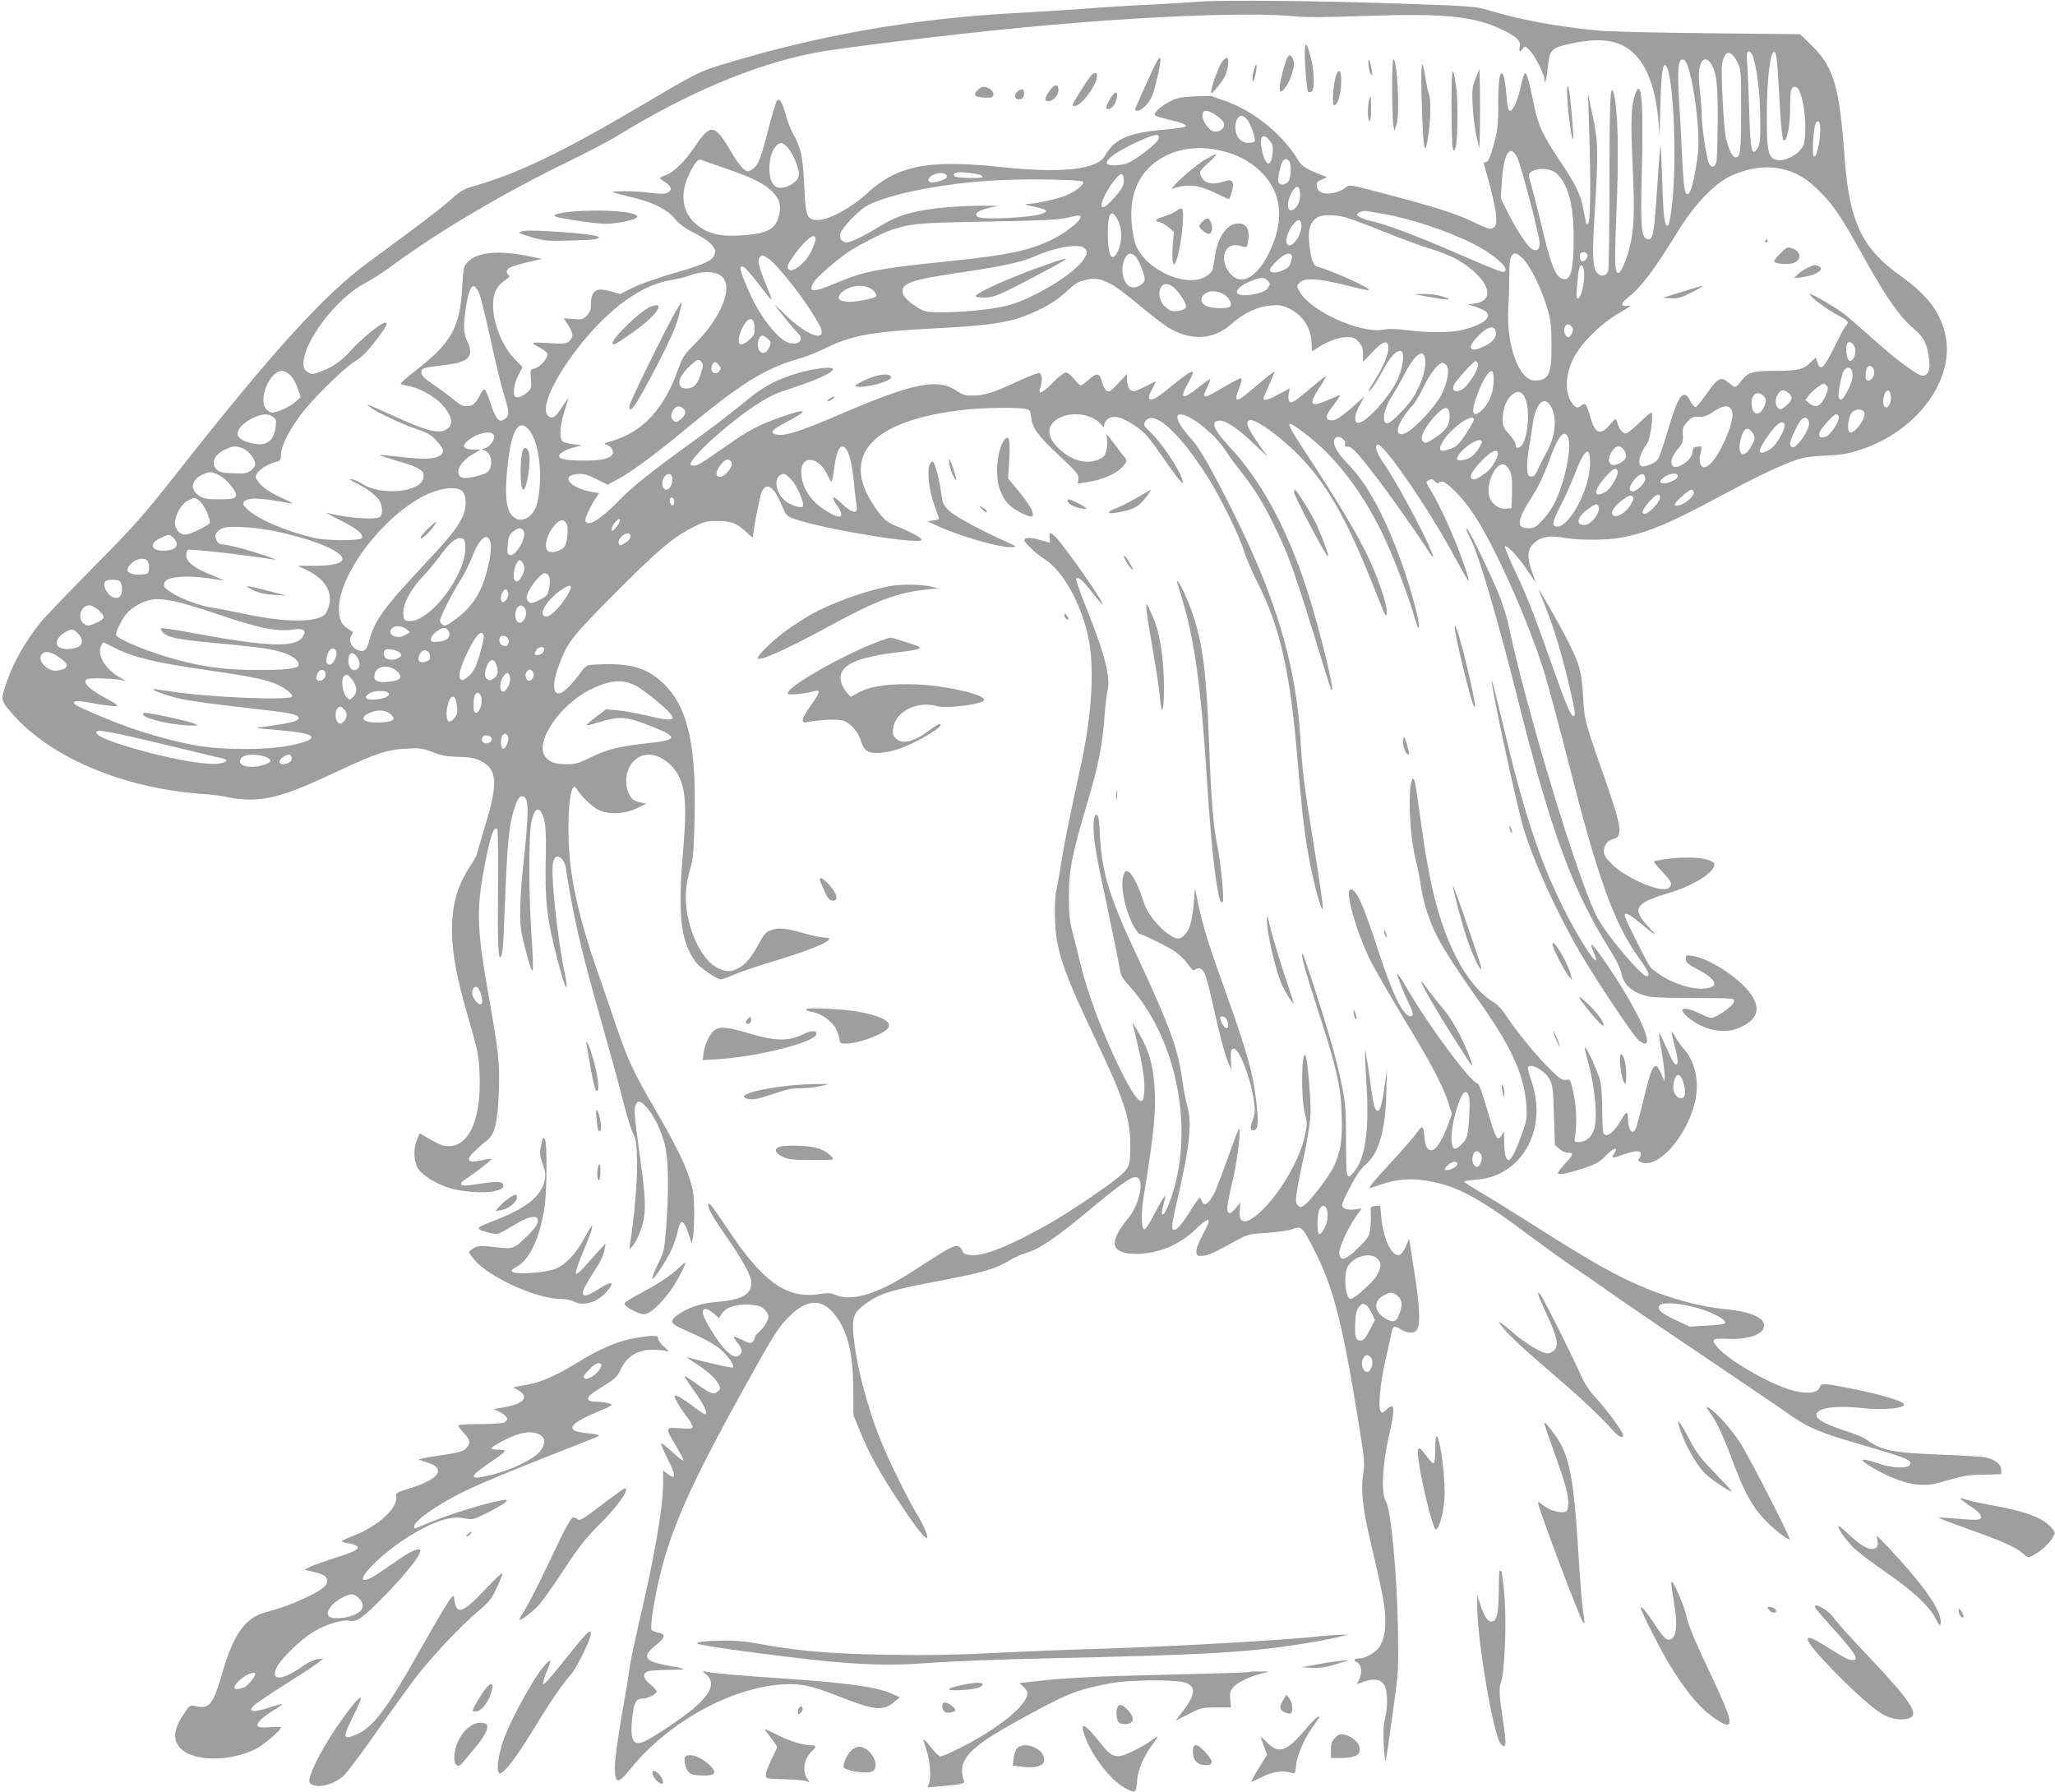 <?xml version="1.0" standalone="no"?>
<!DOCTYPE svg PUBLIC "-//W3C//DTD SVG 20010904//EN"
 "http://www.w3.org/TR/2001/REC-SVG-20010904/DTD/svg10.dtd">
<svg version="1.0" xmlns="http://www.w3.org/2000/svg"
 width="1280pt" height="1116pt" viewBox="0 0 1280 1116"
 preserveAspectRatio="xMidYMid meet">
<g transform="translate(0,1116) scale(0.1,-0.1)"
fill="#9e9e9e" stroke="none">
<path d="M7475 11150 c-60 -5 -209 -14 -330 -20 -121 -5 -301 -17 -400 -25
-99 -7 -277 -19 -395 -25 -638 -32 -1239 -136 -1835 -317 -159 -48 -171 -54
-525 -263 -481 -284 -757 -417 -1025 -495 -78 -22 -94 -32 -158 -89 -69 -61
-200 -161 -508 -386 -278 -204 -595 -551 -1196 -1315 -214 -271 -264 -328
-523 -590 -157 -159 -304 -312 -326 -340 -94 -116 -172 -252 -211 -370 -39
-114 -39 -113 16 -180 235 -286 700 -486 1211 -521 52 -3 120 -12 151 -20 31
-8 91 -14 132 -14 138 0 255 37 542 172 241 114 316 139 435 145 87 5 101 3
163 -21 53 -22 86 -28 160 -30 73 -1 102 -7 140 -25 105 -51 111 -139 27 -410
-27 -91 -50 -169 -50 -174 0 -5 -21 -41 -46 -79 -124 -186 -141 -415 -57 -753
13 -55 45 -170 70 -255 38 -133 46 -172 50 -275 14 -302 -77 -483 -225 -450
-17 3 -56 22 -87 41 -32 19 -59 34 -60 34 -2 0 -11 -20 -20 -45 -23 -59 -17
-140 14 -181 26 -36 107 -86 176 -109 83 -28 230 -40 295 -24 44 11 55 18 55
34 0 27 -33 30 -152 11 -69 -11 -100 -13 -108 -5 -7 8 -3 16 15 27 73 50 170
124 170 131 0 5 -25 3 -56 -5 -95 -22 -109 0 -41 62 23 22 56 50 74 64 45 36
63 111 70 296 7 178 -1 251 -62 594 -79 445 -81 555 -15 875 28 139 48 190 67
171 5 -4 7 -168 5 -364 -3 -366 1 -462 20 -428 5 10 12 61 14 114 2 54 9 212
15 352 11 268 25 383 60 475 15 41 25 55 40 55 46 0 46 -79 4 -470 -8 -74 -15
-186 -15 -248 0 -100 5 -131 38 -255 46 -175 50 -157 31 133 -16 239 -16 589
0 675 20 105 58 111 82 12 8 -33 11 -103 9 -192 -7 -309 3 -405 75 -683 34
-131 54 -187 55 -150 0 9 -6 47 -14 85 -43 203 -86 605 -72 675 3 20 13 39 21
42 22 8 53 -27 59 -66 44 -294 95 -518 218 -947 49 -174 110 -394 134 -490 24
-96 54 -195 67 -220 19 -39 23 -66 25 -174 3 -112 -17 -351 -44 -517 -5 -31
-4 -33 9 -20 31 32 69 121 78 187 12 82 8 139 -33 440 -26 188 -30 236 -20
257 15 34 28 33 66 -7 46 -49 94 -145 116 -233 24 -91 27 -289 9 -523 -11
-139 -14 -150 -51 -224 -21 -43 -37 -84 -35 -90 5 -15 81 99 118 176 16 34 35
88 41 120 16 77 36 73 65 -13 l21 -64 9 39 c4 22 7 94 7 160 -1 102 -6 133
-29 205 -34 104 -94 224 -220 440 -129 221 -166 302 -235 504 -32 94 -87 257
-124 361 -82 237 -131 425 -156 597 -38 255 -16 609 32 524 22 -39 93 -108
133 -129 62 -32 163 -29 240 8 l60 29 -32 7 c-18 3 -40 12 -49 19 -47 40 -58
133 -24 201 52 101 169 105 262 9 84 -87 101 -205 74 -515 -36 -414 -18 -578
78 -708 25 -34 131 -107 156 -107 9 0 46 13 82 29 35 16 155 57 267 90 252 76
389 141 298 141 -19 0 -74 11 -122 25 -118 34 -162 39 -210 22 -34 -11 -45
-23 -75 -79 -49 -91 -85 -135 -130 -158 -48 -25 -73 -25 -126 -1 -116 53 -215
289 -201 480 3 42 15 105 26 140 18 55 22 99 27 305 12 446 -38 683 -174 829
-96 102 -192 140 -357 140 -60 0 -120 -3 -131 -7 -12 -3 -33 -23 -47 -44 -13
-20 -45 -59 -70 -85 -90 -97 -125 -34 -68 123 54 148 78 179 335 438 273 275
374 363 495 424 77 40 90 43 160 43 86 0 123 -15 184 -73 20 -20 37 -32 37
-27 0 36 41 247 53 278 29 69 77 40 126 -79 28 -67 31 -69 82 -87 192 -66 789
-163 789 -129 0 13 -69 50 -152 83 -64 25 -88 46 -141 124 -222 324 -8 545
583 605 107 11 296 13 351 4 34 -6 37 -9 41 -48 9 -74 37 -113 170 -239 116
-109 129 -125 125 -150 l-4 -29 46 7 c112 15 204 57 244 111 18 24 18 25 0 48
-10 12 -40 51 -66 87 -48 62 -49 63 -42 28 4 -20 2 -54 -4 -76 -10 -35 -17
-43 -56 -58 -76 -29 -169 0 -246 77 -75 75 -70 146 13 187 81 39 200 21 253
-39 l20 -22 5 24 c3 12 17 28 31 35 35 17 83 2 159 -49 62 -41 80 -62 205
-243 33 -47 68 -94 79 -103 18 -16 18 -16 11 8 -20 70 -133 237 -204 303 -34
31 -39 41 -31 57 47 89 211 -54 395 -346 78 -124 191 -353 222 -452 14 -45 54
-139 89 -207 132 -261 196 -537 239 -1020 30 -351 46 -501 66 -620 21 -132 60
-298 83 -360 14 -37 15 -38 15 -12 1 16 -23 180 -53 365 -65 401 -73 467 -86
682 -28 458 -152 877 -421 1414 -131 262 -207 395 -254 447 -123 133 -122 200
2 129 69 -40 164 -129 204 -193 18 -28 60 -86 93 -127 80 -101 139 -194 201
-320 95 -190 130 -285 261 -710 110 -357 105 -342 111 -336 13 13 -93 434
-162 641 -125 377 -283 666 -481 877 -98 105 -117 158 -56 158 41 0 114 -50
217 -149 49 -47 84 -79 78 -71 -120 164 -143 211 -110 223 35 13 210 -115 326
-239 173 -185 291 -400 467 -849 53 -134 59 -146 62 -113 4 49 -55 223 -123
363 -67 138 -184 333 -353 591 -167 253 -169 266 -34 164 187 -141 355 -358
486 -630 67 -140 157 -377 203 -535 12 -41 18 -53 21 -38 5 33 -51 239 -106
393 -112 309 -216 499 -346 631 -66 68 -93 126 -68 151 19 19 64 -7 60 -35 -2
-17 1 -21 17 -19 23 3 62 -39 176 -188 81 -105 240 -330 303 -427 25 -40 48
-73 50 -73 25 0 -214 456 -311 593 -40 57 -54 107 -30 107 43 0 329 -419 482
-707 43 -79 79 -142 81 -140 7 7 -34 130 -86 255 -51 125 -109 245 -155 319
-25 41 -25 42 -5 53 16 8 24 6 40 -10 11 -11 20 -15 20 -10 0 6 9 10 21 10 32
0 132 -102 199 -204 130 -195 339 -664 436 -975 25 -80 97 -346 159 -591 177
-698 278 -977 428 -1189 67 -94 79 -121 53 -121 -32 0 -240 245 -304 360 -110
196 -449 1309 -555 1825 -8 39 -32 115 -52 170 -36 97 -186 410 -206 430 -13
12 2 -29 30 -82 44 -88 167 -507 281 -963 213 -851 342 -1201 588 -1593 33
-54 58 -107 63 -135 11 -59 56 -104 131 -129 44 -15 91 -18 288 -19 304 -2
280 0 280 -24 0 -22 -109 -100 -141 -100 -9 0 -40 11 -67 25 -102 51 -150 39
-79 -21 96 -81 227 -108 322 -65 111 50 134 113 74 204 -66 100 -255 225 -366
243 -38 6 -43 4 -43 -12 0 -29 10 -38 77 -73 122 -65 135 -113 31 -119 -71 -4
-186 32 -261 82 -30 20 -60 43 -66 50 -19 23 -161 306 -161 321 0 27 25 15
103 -50 43 -36 81 -65 84 -65 3 0 -15 22 -41 50 -105 112 -83 145 135 210 147
43 286 132 277 177 -7 37 -145 53 -297 33 -41 -6 -76 -12 -79 -15 -3 -3 20
-32 51 -64 60 -63 67 -80 41 -102 -41 -34 -258 56 -350 145 -41 40 -54 59 -54
82 0 40 24 71 60 79 59 13 51 75 -47 355 -133 378 -134 382 -142 530 -8 151
-23 206 -96 349 -49 97 -191 347 -180 316 5 -11 27 -70 51 -131 52 -132 93
-274 140 -473 37 -157 40 -181 23 -181 -14 0 -47 76 -124 296 -125 353 -167
459 -238 607 -38 81 -67 150 -63 154 11 11 86 -68 138 -147 27 -41 51 -76 53
-78 2 -2 -8 26 -21 63 -34 95 -32 139 9 180 42 42 102 53 190 35 79 -15 262
-16 347 0 172 31 309 89 654 275 231 124 399 201 486 223 25 6 95 13 155 15
90 4 128 11 207 37 344 114 578 425 528 700 -26 145 -110 260 -280 380 -242
172 -321 337 -350 735 -33 448 -67 566 -205 701 l-72 71 -569 6 c-313 3 -621
10 -684 16 -256 24 -496 69 -688 127 -79 24 -106 26 -510 40 -516 19 -1137 25
-1287 14z m580 -91 c80 -8 204 -7 455 2 485 17 672 -2 845 -85 92 -44 119 -70
111 -107 -6 -33 1 -37 20 -11 12 16 14 15 39 -8 30 -28 95 -153 95 -183 0 -45
13 -4 20 67 14 122 19 127 147 155 195 42 319 19 406 -78 74 -82 121 -220 136
-398 l8 -98 3 120 c5 227 13 320 30 320 48 0 78 -538 47 -848 -8 -76 -19 -143
-25 -149 -22 -22 -32 43 -38 267 -4 124 -9 223 -11 221 -3 -2 -11 -98 -18
-213 -23 -349 -28 -375 -69 -360 -33 13 -38 82 -30 402 12 427 -1 601 -37 509
-29 -73 -33 -169 -20 -451 14 -296 10 -403 -20 -520 -19 -75 -54 -153 -68
-153 -25 0 -26 53 -9 478 11 297 4 548 -20 637 -22 79 -27 -28 -27 -540 0
-297 -4 -550 -8 -562 -12 -33 -47 -40 -68 -14 -30 37 -33 106 -15 391 22 370
21 427 -14 590 l-29 135 7 -205 c11 -328 9 -587 -5 -601 -9 -9 -13 -7 -16 12
-3 13 -10 51 -16 83 -14 80 -53 159 -146 296 -107 160 -133 216 -160 345 -30
143 -43 193 -54 200 -5 3 -17 -30 -26 -73 -21 -95 -49 -162 -69 -162 -11 0
-16 19 -21 78 -9 105 -18 153 -30 155 -16 3 -24 -70 -23 -208 0 -103 -4 -147
-21 -210 -28 -106 -41 -135 -58 -135 -9 0 -12 -6 -9 -17 40 -132 76 -289 76
-330 0 -43 -4 -54 -21 -63 -17 -10 -36 -4 -112 33 -111 54 -235 94 -549 177
-235 62 -236 62 -256 42 -11 -11 -42 -25 -70 -32 -64 -15 -105 1 -110 41 -3
22 3 29 35 42 21 9 32 16 26 16 -7 1 -44 15 -83 32 -58 26 -75 39 -98 78 -101
163 -286 309 -462 366 -30 10 -59 21 -65 24 -5 4 -57 4 -115 1 -90 -5 -113
-11 -157 -34 -61 -33 -101 -72 -87 -85 5 -5 43 -16 84 -26 85 -20 116 -33 104
-44 -5 -4 -67 -13 -139 -19 -218 -20 -305 -58 -362 -162 -48 -86 -269 -111
-641 -71 -458 49 -650 12 -840 -162 -98 -91 -239 -167 -307 -167 -70 0 -77 19
-86 219 -8 175 -20 232 -72 323 -13 24 -32 73 -42 110 -20 78 -38 108 -55 92
-6 -6 -31 -88 -55 -181 -47 -186 -63 -224 -101 -249 -24 -16 -27 -16 -52 3
-15 11 -49 58 -77 106 -102 175 -129 180 -224 38 -67 -98 -132 -163 -184 -182
-21 -7 -37 -15 -37 -19 1 -3 15 -14 33 -25 41 -26 46 -51 14 -66 -18 -8 -47
-8 -108 0 -45 6 -121 11 -168 10 -94 -1 -94 -1 64 -40 126 -31 209 -73 259
-132 27 -32 64 -60 111 -83 119 -60 159 -106 130 -151 -22 -33 -69 -53 -260
-108 -88 -26 -197 -64 -241 -86 l-81 -40 -62 17 c-94 26 -121 4 -121 -98 0
-18 -10 -39 -26 -55 -23 -23 -31 -25 -84 -20 l-59 5 24 -36 c36 -58 39 -78 14
-103 -21 -21 -28 -22 -133 -16 -116 7 -118 6 -44 -34 21 -10 38 -27 38 -36 0
-27 -48 -81 -79 -88 -29 -6 -29 -7 -24 -64 5 -52 3 -60 -18 -80 -28 -27 -59
-40 -76 -34 -22 9 -14 78 15 134 l27 53 -46 46 c-85 85 -147 249 -137 364 5
62 26 98 76 132 27 19 30 24 17 34 -10 9 -12 17 -5 30 9 16 58 32 175 58 l40
9 -55 12 c-199 44 -345 34 -405 -29 -28 -29 -29 -35 -36 -159 -14 -252 -67
-347 -295 -523 -51 -39 -91 -75 -89 -79 3 -3 24 -9 47 -13 69 -11 165 -64 214
-119 67 -75 72 -133 14 -157 -47 -20 -125 1 -295 79 -82 38 -159 71 -170 75
l-20 6 20 -16 c37 -29 192 -103 281 -133 73 -25 97 -38 132 -75 23 -25 42 -52
42 -60 0 -47 -74 -63 -217 -47 -216 23 -208 24 -123 -3 41 -13 93 -29 115 -35
22 -6 55 -20 73 -31 28 -17 33 -25 30 -53 -9 -94 -268 -119 -388 -37 -24 16
-70 32 -70 24 0 -2 21 -15 48 -28 64 -33 112 -70 134 -103 20 -32 24 -83 6
-101 -23 -23 -207 -9 -333 24 -11 3 25 -17 80 -44 111 -56 157 -94 136 -115
-16 -16 -218 -15 -291 2 -177 41 -352 116 -418 178 -28 27 -32 36 -23 47 25
30 97 27 296 -10 17 -3 -5 10 -48 29 -86 39 -139 75 -163 113 -15 22 -15 26 0
49 17 26 71 57 119 69 23 6 27 11 27 44 0 47 42 135 111 232 69 98 267 296
348 348 48 30 81 64 133 132 69 92 78 110 56 110 -23 0 -148 -101 -206 -166
-62 -71 -122 -113 -200 -140 -47 -17 -51 -17 -76 -1 -20 13 -26 26 -26 52 0
137 207 409 380 499 41 22 116 69 165 106 307 226 701 458 1134 668 97 47 214
109 261 137 452 277 856 448 1238 525 150 30 864 117 1307 159 716 69 1404 97
1680 70z m2864 -251 c27 -87 44 -231 45 -383 1 -142 -1 -164 -18 -190 -34 -52
-43 -16 -50 212 -3 115 -9 250 -12 301 -6 79 -4 92 9 92 9 0 20 -14 26 -32z
m153 -74 c4 -54 11 -175 16 -267 5 -93 14 -173 20 -179 20 -20 42 80 42 196 0
118 6 140 36 134 42 -8 75 -236 51 -350 -12 -57 -113 -119 -172 -104 -51 13
-60 52 -60 266 0 240 21 416 48 407 8 -2 15 -42 19 -103z m-252 41 c25 -49 25
-54 25 -295 0 -261 -4 -300 -34 -300 -20 0 -43 46 -61 123 -14 62 -32 410 -24
457 16 88 54 94 94 15z m-305 -34 c27 -82 55 -259 62 -392 5 -105 2 -145 -17
-250 -22 -124 -41 -169 -60 -140 -10 17 -17 96 -25 271 -3 69 -10 201 -16 293
-12 195 -7 267 21 267 13 0 23 -14 35 -49z m141 25 c36 -55 44 -124 43 -361
-1 -126 -4 -241 -8 -255 -11 -38 -37 -37 -50 2 -15 46 -41 223 -41 282 0 27
-5 100 -12 162 -9 88 -9 122 1 153 14 48 41 55 67 17z m-3083 -323 c52 -36 64
-59 41 -84 -20 -22 -53 -25 -76 -6 -27 22 -48 61 -48 89 0 37 30 37 83 1z
m196 -29 c23 -29 54 -121 45 -135 -3 -5 -20 -9 -38 -9 -47 0 -81 39 -81 94 0
73 37 97 74 50z m3567 -98 c-8 -83 -25 -138 -38 -130 -14 9 -2 192 14 212 20
23 31 -15 24 -82z m-4118 -18 c-4 -28 -155 -144 -206 -158 -48 -13 -109 -13
-117 1 -16 25 88 94 234 155 73 30 93 31 89 2z m692 -15 c18 -23 21 -37 17
-76 -9 -95 -46 -84 -67 20 -18 84 6 111 50 56z m-3012 -33 c26 -25 55 -79 72
-136 15 -50 4 -76 -43 -104 -46 -28 -93 -26 -113 5 -36 55 -26 185 18 233 26
27 38 28 66 2z m2692 -25 c106 -22 191 -65 259 -130 133 -127 155 -300 61
-498 -75 -160 -170 -218 -240 -149 -83 84 -47 210 52 181 47 -13 46 -13 53 35
10 62 -10 100 -53 104 -70 7 -133 -73 -152 -191 -6 -40 -14 -82 -16 -94 -2
-12 -21 -32 -41 -44 -131 -81 -409 57 -447 222 -56 244 8 427 182 522 98 53
216 68 342 42z m1860 -45 c25 -49 140 -490 140 -537 0 -38 -18 -50 -48 -34
-27 14 -101 127 -152 231 l-42 85 6 95 c10 182 51 249 96 160z m-4936 -67
c211 -72 294 -121 333 -196 20 -39 13 -104 -16 -151 -29 -46 -91 -66 -227 -73
-120 -6 -190 10 -255 60 -101 76 -120 197 -52 331 33 67 53 88 72 80 9 -4 74
-27 145 -51z m3514 45 c18 -18 15 -108 -5 -130 -20 -22 -52 -23 -60 -2 -7 19
13 112 28 131 14 16 22 16 37 1z m3064 -49 c93 -20 158 -57 239 -138 91 -90
140 -164 284 -424 131 -236 221 -365 303 -432 67 -55 88 -100 99 -206 6 -56
-9 -89 -41 -89 -30 0 -147 85 -288 210 -83 74 -172 151 -197 171 -58 45 -209
134 -217 126 -9 -9 105 -94 173 -130 64 -33 73 -44 51 -65 -7 -7 -40 -67 -73
-135 -65 -131 -85 -150 -104 -96 l-11 33 -33 -32 c-45 -44 -81 -52 -225 -52
-138 0 -164 -8 -208 -65 -14 -19 -31 -35 -36 -35 -6 0 -23 11 -40 25 -52 44
-64 37 -153 -88 -22 -31 -46 -59 -52 -62 -8 -2 -22 13 -33 35 -41 81 -73 46
-129 -140 -71 -234 -68 -227 -115 -250 -24 -11 -51 -18 -60 -14 -30 12 -15 75
35 144 19 26 40 190 24 190 -5 0 -39 -29 -76 -65 -37 -36 -74 -65 -81 -65 -20
0 -45 29 -53 63 -4 15 -10 27 -13 27 -3 0 -20 -18 -39 -40 -56 -65 -88 -50
-118 55 -23 79 -32 91 -56 69 -25 -23 -44 -12 -70 37 -32 64 -25 163 20 254
46 95 174 222 291 288 63 36 77 47 53 43 -48 -8 -51 12 -7 47 91 74 153 155
325 431 95 153 216 279 309 325 110 53 223 71 322 50z m-1396 -30 c73 -68 107
-201 106 -409 -1 -172 -15 -243 -50 -248 -51 -7 -83 57 -132 258 -30 126 -81
327 -96 377 -15 53 120 71 172 22z m-3799 -22 c-6 -19 -95 -43 -109 -29 -16
16 6 40 46 51 34 9 70 -3 63 -22z m196 17 c15 -3 27 -10 27 -16 0 -11 -164 -8
-175 4 -4 4 -4 12 0 18 7 11 72 9 148 -6z m907 -38 c0 -35 -18 -65 -79 -128
-64 -69 -80 -42 -31 51 36 67 86 125 100 116 5 -3 10 -21 10 -39z m-255 -8
c15 -14 -50 -65 -115 -89 -59 -22 -181 -48 -233 -50 -20 -1 -7 -6 37 -15 84
-16 101 -29 60 -44 -66 -26 -371 -41 -403 -21 -27 17 -2 39 61 54 l63 15 -95
1 c-52 0 -147 -4 -211 -9 -198 -16 -314 -48 -425 -117 -93 -58 -184 -103 -209
-103 -30 0 -49 24 -41 54 8 34 110 141 160 171 135 77 498 148 835 163 195 9
503 3 516 -10z m1353 -74 c2 -42 -13 -81 -40 -98 -44 -27 -48 46 -8 112 26 42
44 37 48 -14z m512 -125 c172 -29 411 -108 573 -191 111 -57 204 -134 194
-161 -6 -16 -12 -15 -69 7 -35 13 -153 63 -263 111 -212 93 -416 169 -499 187
-28 5 -62 17 -75 25 -24 15 -24 16 -6 29 11 8 32 12 50 9 16 -3 59 -10 95 -16z
m-1645 -45 c25 -51 25 -127 1 -182 -39 -85 -66 -41 -66 107 0 129 24 157 65
75z m-235 22 c0 -20 -74 -81 -145 -121 -149 -82 -290 -113 -701 -155 -410 -42
-504 -60 -672 -131 -147 -63 -184 -62 -143 4 18 29 117 117 201 178 52 38 218
125 275 144 131 44 167 47 610 55 326 6 444 11 490 23 79 19 85 19 85 3z
m1658 -2 c32 -9 138 -49 237 -89 99 -40 221 -85 270 -100 121 -37 179 -64 250
-117 139 -103 160 -211 44 -228 l-44 -6 52 -17 c28 -10 57 -24 63 -32 30 -36
-25 -78 -147 -109 -73 -19 -219 -20 -353 -2 -61 8 -109 9 -135 4 -141 -32
-463 112 -530 236 -19 34 -19 36 0 55 28 32 114 28 280 -14 76 -19 144 -34
149 -32 23 8 -181 102 -326 150 -21 7 -36 60 -44 152 -7 78 7 120 48 149 29
21 114 21 186 0z m-284 -31 c15 -49 -42 -152 -78 -140 -29 10 -9 88 35 136 24
26 36 27 43 4z m-3024 -103 c0 -11 -14 -48 -30 -81 -34 -67 -111 -129 -136
-108 -17 14 -9 33 36 95 75 101 130 140 130 94z m1674 -56 c21 -20 20 -30 -3
-68 -52 -83 -276 -224 -443 -280 -84 -28 -282 -51 -438 -51 -97 0 -109 2 -152
28 -94 57 -122 109 -75 142 37 27 112 44 356 80 258 39 365 62 450 100 130 57
274 80 305 49z m3133 -40 c7 -19 -20 -49 -36 -40 -12 8 -15 39 -4 49 12 12 33
7 40 -9z m-2813 -13 c20 -22 56 -112 56 -141 0 -24 -37 -50 -72 -50 -54 0 -85
99 -55 173 18 42 44 48 71 18z m971 9 c4 -6 1 -26 -5 -45 -9 -27 -20 -37 -55
-51 -45 -17 -75 -14 -75 7 0 6 20 31 44 55 42 42 78 55 91 34z m1448 -29 c45
-50 108 -180 143 -296 24 -78 27 -108 28 -230 1 -187 -16 -225 -105 -225 -99
0 -179 225 -164 459 4 58 6 148 6 199 -2 140 25 167 92 93z m-4708 9 c62 -41
238 -268 315 -407 67 -122 -64 -86 -211 59 -40 40 -69 66 -63 58 35 -49 125
-158 143 -174 43 -39 10 -78 -54 -62 -66 17 -184 167 -248 316 -57 130 -65
160 -44 160 15 0 53 -43 136 -153 24 -32 45 -56 47 -54 2 2 -12 40 -31 85 -47
113 -59 160 -44 178 15 18 18 18 54 -6z m5082 -91 c4 -57 -18 -151 -36 -157
-12 -4 -13 10 -8 79 4 46 10 94 13 107 10 36 29 20 31 -29z m-5368 -24 c69
-68 -10 -258 -174 -420 -62 -62 -74 -80 -99 -150 -89 -252 -221 -395 -416
-452 -52 -15 -54 -17 -28 -25 28 -10 44 -39 32 -59 -16 -26 -75 -39 -176 -38
-110 1 -149 8 -155 26 -6 16 38 43 94 57 l48 12 -54 7 c-29 3 -59 12 -67 18
-21 18 -17 95 11 184 14 44 25 82 25 85 0 3 -18 -23 -40 -57 -41 -65 -65 -78
-90 -48 -51 62 92 324 295 542 158 169 318 271 467 297 46 8 97 20 113 26 91
35 176 33 214 -5z m2417 -42 c28 -13 107 -73 177 -131 69 -59 151 -122 182
-141 142 -86 283 -79 393 19 77 69 165 111 246 117 57 5 72 2 120 -21 85 -42
136 -126 136 -223 0 -45 0 -45 23 -29 57 43 143 76 194 76 45 0 54 -4 77 -31
20 -23 26 -42 26 -77 l0 -46 60 63 c64 67 93 76 98 30 4 -38 -33 -129 -90
-216 -36 -55 -43 -71 -24 -53 15 13 48 64 74 113 49 94 92 140 119 130 26 -10
11 -109 -27 -187 -57 -115 -208 -274 -246 -259 -22 8 -16 54 16 111 l29 53
-60 -53 c-88 -79 -120 -99 -149 -96 -39 5 -35 29 15 93 25 32 43 60 41 62 -1
2 -27 -8 -57 -21 -126 -57 -143 -42 -74 64 26 39 45 73 43 76 -3 2 -43 -30
-91 -71 -103 -88 -126 -102 -137 -84 -5 7 -6 28 -3 46 l6 34 -65 -35 c-63 -35
-98 -45 -98 -27 0 4 16 43 36 86 19 42 34 79 32 81 -3 2 -51 -37 -109 -86
-133 -115 -149 -117 -109 -13 11 29 16 54 12 57 -5 3 -53 -22 -108 -54 -130
-79 -144 -78 -103 1 11 23 18 43 16 46 -3 2 -30 -16 -61 -41 -108 -88 -133
-85 -81 8 61 109 48 108 -93 -5 -99 -81 -128 -97 -142 -83 -7 7 -2 26 15 58
14 26 25 49 25 51 0 1 -24 -10 -52 -25 -29 -15 -63 -31 -74 -34 -32 -10 -54
18 -54 65 l0 40 -54 -58 c-46 -49 -57 -56 -73 -47 -10 6 -23 31 -29 55 -14 56
-32 60 -82 15 -22 -20 -44 -36 -50 -36 -6 0 -25 18 -42 40 -18 22 -40 40 -51
40 -11 0 -49 -29 -84 -66 -65 -66 -93 -76 -75 -28 14 37 12 84 -4 90 -8 3 -68
-19 -134 -50 -161 -74 -207 -88 -277 -90 -52 -1 -67 3 -108 31 -117 77 -267
48 -697 -136 -281 -121 -379 -152 -430 -136 -36 12 -21 29 65 74 149 78 138
92 -26 35 -138 -48 -203 -82 -334 -174 -169 -118 -188 -130 -212 -130 -13 0
-23 4 -23 8 0 20 75 103 160 177 175 153 317 247 420 280 197 64 300 108 308
134 7 21 -113 8 -222 -24 -114 -33 -208 -81 -292 -150 -144 -117 -234 -186
-399 -305 -223 -161 -338 -253 -429 -347 -111 -113 -185 -157 -200 -118 -5 14
29 88 68 147 l18 27 -39 6 c-143 23 -209 105 -92 113 35 2 60 -5 114 -32 l70
-35 68 37 c82 44 236 158 425 315 339 280 487 372 692 431 47 13 122 42 165
64 166 83 291 106 690 127 296 15 423 31 530 67 99 33 204 89 259 137 89 80
95 84 143 96 58 16 92 11 159 -22z m978 21 c20 -19 20 -24 1 -51 -17 -24 -102
-46 -157 -41 -68 6 -29 58 71 94 48 17 67 17 85 -2z m-570 -57 c17 -18 40 -50
51 -70 23 -44 15 -56 -42 -64 -32 -4 -45 0 -71 22 -36 30 -51 83 -33 121 16
36 56 32 95 -9z m-4341 -19 c9 -19 42 -149 72 -289 30 -140 69 -300 87 -357
33 -107 32 -123 -5 -146 -29 -18 -49 5 -79 94 -15 46 -32 88 -37 93 -6 6 -17
-6 -30 -31 -29 -56 -47 -72 -85 -72 -23 0 -45 11 -76 38 -24 20 -80 62 -124
92 -65 44 -81 60 -81 80 0 28 4 29 165 49 132 17 164 55 121 145 -24 48 -26
90 -10 203 12 90 33 146 51 141 7 -2 21 -20 31 -40z m2436 27 c27 -13 47 -42
37 -52 -11 -11 -117 -33 -162 -33 -65 0 -86 19 -58 52 41 46 128 62 183 33z
m2208 -41 c34 -22 51 -63 32 -75 -19 -12 -99 -11 -137 2 -53 18 -51 67 3 90
25 11 72 3 102 -17z m-2927 -209 c0 -37 -5 -48 -36 -74 -57 -50 -80 -25 -50
53 36 95 86 106 86 21z m5090 10 c10 -12 10 -21 2 -40 -7 -14 -16 -25 -21 -25
-18 0 -33 30 -27 55 7 28 27 33 46 10z m-475 -24 c11 -36 -12 -70 -69 -97 -95
-47 -115 -12 -36 66 53 54 94 66 105 31z m-4534 -50 c20 -16 22 -23 14 -46
-14 -38 -39 -53 -59 -36 -28 23 -16 101 15 101 4 0 17 -9 30 -19z m6772 -54
c12 -36 -8 -89 -32 -85 -17 3 -28 75 -17 105 9 23 38 11 49 -20z m-2675 -85
c4 -57 -29 -155 -77 -229 -43 -66 -145 -167 -164 -160 -33 10 -15 98 36 174
17 27 50 83 71 125 71 139 128 177 134 90z m-4508 -8 c11 -12 10 -25 -4 -70
-22 -70 -46 -94 -91 -94 -67 0 -55 72 24 143 46 41 53 44 71 21z m114 -52
c-16 -25 -48 -22 -52 6 -2 13 2 30 9 38 11 13 15 13 33 -6 16 -16 18 -24 10
-38z m4722 43 c10 -26 -59 -138 -99 -160 -41 -23 -64 -12 -52 25 8 24 122 150
136 150 6 0 12 -7 15 -15z m-196 -10 c21 -25 6 -108 -31 -182 -36 -72 -162
-208 -219 -238 -41 -21 -62 -7 -50 35 9 33 58 106 88 134 12 10 41 59 66 110
43 89 95 156 121 156 7 0 18 -7 25 -15z m2660 -24 c13 -26 -7 -71 -32 -71 -13
0 -18 8 -18 29 0 59 28 82 50 42z m-136 -7 c12 -31 5 -66 -24 -124 -31 -61
-46 -73 -57 -45 -6 18 13 125 29 161 13 27 43 32 52 8z m-9725 -32 c15 -15 36
-52 46 -82 l18 -54 -37 -32 c-35 -30 -111 -64 -143 -64 -7 0 -22 9 -33 20 -56
56 18 240 97 240 14 0 37 -12 52 -28z m7495 -28 c-2 -75 -22 -131 -61 -175
-61 -68 -85 -44 -52 53 36 108 80 183 103 175 6 -2 10 -26 10 -53z m2075 -38
c9 -11 8 -23 -4 -52 -31 -74 -62 -91 -106 -55 l-24 19 21 29 c20 27 79 73 94
73 4 0 13 -6 19 -14z m-241 -42 c30 -21 28 -48 -9 -78 -35 -29 -40 -31 -57
-14 -17 17 -15 59 4 86 18 26 32 28 62 6z m640 -25 c3 -37 -18 -76 -36 -65
-26 16 -6 112 21 103 7 -2 13 -19 15 -38z m-2294 16 c57 -57 36 -322 -26 -333
-13 -3 -18 3 -18 19 0 12 -18 41 -40 65 -37 40 -40 48 -40 99 0 62 26 124 62
149 28 20 42 20 62 1z m1500 -11 c20 -19 20 -37 1 -73 -30 -60 -75 -43 -75 29
0 56 39 79 74 44z m-1328 -59 c47 -72 34 -199 -30 -305 -8 -14 -27 -51 -42
-83 -21 -48 -30 -58 -47 -55 -19 3 -22 11 -25 52 -2 26 4 85 12 130 8 44 18
104 21 131 16 134 68 195 111 130z m-5402 -18 c24 -17 17 -45 -16 -70 -22 -17
-30 -18 -43 -7 -19 16 -19 40 1 68 17 25 33 28 58 9z m6524 1 c28 -28 10 -113
-51 -236 -40 -81 -83 -132 -112 -132 -24 0 -35 33 -25 76 13 55 13 56 -17 52
-23 -2 -29 -8 -31 -35 -5 -55 -112 -120 -128 -78 -10 24 3 57 38 100 29 34 33
45 30 86 -3 40 0 51 26 80 26 29 36 34 73 33 34 -1 54 6 92 32 51 35 85 42
105 22z m-1750 -33 c7 -62 -14 -101 -79 -144 -69 -46 -72 -47 -89 -26 -17 21
18 90 80 156 54 58 83 63 88 14z m2581 11 c24 -29 -58 -145 -88 -127 -19 12
-9 96 14 121 21 23 58 26 74 6z m-9910 -32 c20 -14 23 -23 18 -60 -10 -91 -56
-125 -144 -106 -60 12 -93 35 -93 62 0 29 41 71 94 96 60 28 93 30 125 8z
m9754 4 c8 -24 -42 -107 -74 -124 -36 -18 -55 -8 -45 24 8 25 88 112 103 112
6 0 13 -6 16 -12z m-2273 -22 c0 -7 -22 -47 -49 -88 -39 -60 -57 -78 -90 -91
-75 -30 -90 -15 -50 49 50 81 189 177 189 130z m2088 -19 c5 -45 -82 -168
-107 -152 -6 3 -11 14 -11 23 0 22 47 122 68 145 22 25 46 17 50 -16z m-153
-7 c13 -20 -46 -128 -84 -154 -40 -28 -71 -34 -71 -13 0 17 49 93 89 140 33
37 54 46 66 27z m-7825 -32 c67 -72 94 -285 58 -453 -24 -113 -128 -151 -174
-64 -23 46 -28 127 -15 265 23 235 67 320 131 252z m7630 -31 c14 -26 13 -31
-11 -75 -46 -84 -90 -60 -68 37 17 77 49 92 79 38z m-7842 -13 c4 -26 -32 -72
-61 -77 -21 -3 -21 -4 5 -15 50 -21 50 -121 0 -141 -53 -20 -115 -32 -138 -27
-59 15 -26 97 60 146 l51 30 -48 0 c-61 0 -74 23 -31 57 63 50 156 66 162 27z
m6693 -22 c16 -79 -32 -288 -93 -404 -16 -31 -50 -77 -74 -102 -38 -40 -49
-46 -83 -46 -81 0 -74 48 30 210 32 51 68 127 95 201 45 127 77 182 102 177 9
-2 19 -18 23 -36z m-541 -15 c0 -8 -13 -32 -30 -55 -21 -29 -42 -45 -70 -53
-54 -16 -68 -2 -39 35 48 61 139 108 139 73z m-7715 -41 c35 -15 75 -67 75
-98 0 -9 -12 -26 -27 -38 -25 -19 -38 -21 -109 -18 -63 2 -87 7 -103 22 -41
38 -18 95 53 127 50 23 66 23 111 5z m3759 -8 c20 -32 36 -106 46 -218 5 -52
12 -109 15 -126 13 -61 -28 -53 -102 19 -48 46 -59 32 -18 -23 14 -19 25 -42
25 -53 0 -26 -36 -17 -105 28 -89 56 -143 144 -144 233 -2 112 111 100 164
-19 10 -21 21 -39 24 -39 4 0 12 41 18 91 15 116 44 157 77 107z m4840 0 c24
-34 19 -56 -16 -78 -66 -41 -100 0 -58 68 23 38 52 42 74 10z m-784 -23 c0
-29 -40 -94 -72 -118 -52 -38 -79 -50 -90 -39 -17 17 0 46 60 111 57 60 102
81 102 46z m574 -66 c-3 -156 -126 -389 -205 -389 -36 0 -31 28 20 127 28 54
67 141 87 193 65 169 100 193 98 69z m-5346 3 c4 -25 -46 -82 -73 -82 -36 0
-26 47 21 94 22 22 48 16 52 -12z m4845 -42 c14 -28 17 -55 15 -135 l-3 -100
-37 -3 c-49 -4 -96 37 -105 90 -12 78 44 193 91 186 12 -2 28 -17 39 -38z
m672 0 c12 -19 -37 -109 -70 -130 -87 -54 -83 7 7 103 36 38 52 45 63 27z
m-8710 -30 c42 -20 105 -94 105 -123 0 -22 -22 -27 -114 -27 -70 0 -88 4 -117
23 -59 40 -47 101 26 133 41 18 52 17 100 -6z m2823 -16 c5 -33 -16 -74 -37
-74 -22 0 -33 33 -21 65 15 38 53 44 58 9z m741 -12 c39 -41 87 -157 70 -168
-14 -8 -58 4 -96 27 -62 39 -90 142 -44 169 25 15 32 12 70 -28z m5319 10 c4
-27 -49 -82 -79 -82 -28 0 -23 30 12 73 34 41 62 45 67 9z m202 13 c0 -18 -50
-45 -85 -45 -29 0 -32 11 -7 32 34 30 92 38 92 13z m-7570 -95 c28 -28 27
-107 -1 -163 -39 -77 -77 -123 -249 -307 -241 -257 -299 -339 -331 -463 -14
-59 -37 -74 -79 -52 -34 18 -49 59 -31 87 7 11 11 21 9 22 -2 1 -15 10 -30 19
-45 28 -61 71 -56 146 18 239 332 617 588 708 83 29 153 30 180 3z m7670 -9
c0 -35 -97 -98 -118 -76 -9 9 85 95 104 95 8 0 14 -9 14 -19z m-393 -75 c-23
-42 -78 -79 -103 -69 -31 12 -5 58 59 104 31 22 43 26 54 18 11 -10 9 -19 -10
-53z m183 43 c0 -25 -70 -99 -94 -99 -26 0 -19 22 25 73 43 50 69 60 69 26z
m-9098 -19 c29 -22 72 -115 64 -136 -7 -18 -123 -74 -153 -74 -34 0 -63 34
-63 73 0 50 40 119 81 139 42 22 41 22 71 -2z m2958 -6 c0 -31 -23 -28 -28 4
-2 15 2 22 12 22 11 0 16 -9 16 -26z m5755 -25 c21 -33 -41 -119 -86 -119 -58
0 -46 50 23 100 45 33 54 35 63 19z m-6095 -93 c0 -8 -11 -28 -25 -43 -21 -24
-24 -26 -25 -9 0 11 10 30 22 43 25 27 28 28 28 9z m-329 -23 c10 -27 3 -105
-12 -134 -11 -21 -61 -42 -91 -37 -46 6 -32 96 26 166 34 39 63 42 77 5z
m-1787 -48 c66 -15 158 -40 205 -57 241 -84 246 -153 10 -152 l-106 0 56 -26
c133 -63 178 -163 122 -267 -32 -60 -238 -64 -491 -10 -91 19 -190 38 -220 42
-68 9 -190 54 -254 95 -37 24 -47 35 -44 53 7 51 150 60 363 22 17 -3 -11 11
-61 31 -112 44 -164 84 -164 124 0 16 4 32 10 35 12 8 340 -29 535 -60 47 -8
-100 43 -205 70 -52 14 -105 25 -117 25 -15 0 -27 9 -35 26 -14 30 -4 52 33
72 38 21 222 9 363 -23z m1516 10 c27 -32 -48 -166 -85 -152 -15 6 -17 16 -13
64 4 46 10 61 32 80 32 27 49 29 66 8z m664 -24 c10 -16 -3 -36 -34 -55 -27
-16 -31 -16 -36 -1 -12 30 54 82 70 56z m-2844 -21 c44 -44 16 -80 -63 -80
-80 0 -89 47 -15 80 53 24 54 24 78 0z m1976 -34 c10 -55 -24 -209 -66 -294
-38 -79 -96 -142 -182 -200 -31 -20 -41 -22 -53 -12 -8 7 -15 18 -15 24 0 20
78 174 125 247 25 38 59 105 75 148 48 124 101 164 116 87z m-158 -17 c11
-174 -224 -482 -355 -467 -25 3 -28 8 -31 45 -4 57 44 150 118 228 31 33 76
86 99 117 66 91 108 130 139 126 24 -3 27 -8 30 -49z m-1979 -93 c7 -8 11 -30
9 -48 -3 -31 -6 -33 -42 -36 -88 -7 -118 25 -66 70 33 31 80 37 99 14z m2342
-23 c8 -21 6 -36 -7 -65 -23 -50 -54 -53 -54 -4 0 45 19 96 36 96 8 0 19 -12
25 -27z m158 -72 c11 -19 5 -84 -10 -113 -5 -9 -29 -26 -54 -38 -37 -18 -48
-20 -60 -10 -8 7 -15 19 -15 27 0 41 83 153 114 153 8 0 20 -8 25 -19z m-2671
-33 c7 -7 12 -29 12 -50 0 -42 -22 -61 -56 -48 -43 17 -73 91 -41 103 23 10
73 7 85 -5z m2787 -84 c-42 -71 -103 -134 -131 -134 -57 0 -7 95 85 161 68 49
85 39 46 -27z m-370 17 c7 -23 -14 -61 -32 -61 -16 0 -17 34 -3 61 14 24 27
24 35 0z m-2084 -55 c42 -8 157 -42 255 -75 271 -93 384 -117 492 -102 61 9
81 -4 62 -39 -41 -76 -205 -72 -683 16 -108 21 -200 34 -203 31 -10 -10 17
-38 46 -49 45 -17 121 -28 340 -48 118 -11 242 -25 275 -31 122 -22 195 -59
195 -100 0 -24 -90 -34 -285 -32 -171 1 -311 20 -470 63 -168 44 -371 127
-381 154 -6 15 26 83 60 129 24 33 93 76 139 87 47 12 74 11 158 -4z m-464
-59 c42 -40 39 -51 -24 -79 -41 -18 -46 -18 -69 -4 -46 31 -22 116 33 116 13
0 40 -15 60 -33z m2655 8 c13 -29 -1 -72 -28 -82 -30 -11 -46 47 -24 88 15 26
38 24 52 -6z m-741 -124 l23 -18 -27 -17 c-48 -32 -120 -1 -88 38 18 22 64 20
92 -3z m257 -3 c16 -16 15 -43 -3 -58 -20 -16 -91 -25 -99 -12 -9 15 11 46 43
65 31 20 43 21 59 5z m-2303 -23 c34 -33 33 -72 -2 -86 -45 -17 -101 -15 -120
4 -22 22 -5 60 39 87 43 26 54 25 83 -5z m2528 -28 c-1 -15 -14 -66 -28 -114
-21 -68 -35 -95 -62 -121 -40 -37 -57 -37 -61 1 -4 29 44 143 90 219 34 55 64
62 61 15z m155 -16 c4 -29 -15 -43 -40 -30 -18 10 -24 39 -11 53 15 15 48 1
51 -23z m-2438 -54 c104 -52 261 -89 562 -131 264 -38 382 -62 440 -92 55 -28
88 -55 88 -71 0 -29 -542 -6 -774 33 -48 8 -90 13 -92 11 -8 -7 108 -47 181
-62 39 -8 147 -24 240 -35 94 -11 231 -27 305 -36 148 -18 180 -27 180 -48 0
-16 -51 -30 -170 -46 -47 -6 -86 -13 -88 -14 -1 -2 60 -8 137 -14 134 -12 201
-26 201 -42 0 -18 -34 -32 -127 -52 -144 -31 -430 -31 -598 0 -202 38 -420
106 -630 198 -124 55 -133 60 -120 73 8 8 45 4 119 -10 59 -11 120 -19 134
-17 23 3 15 9 -55 47 -93 50 -136 86 -131 109 3 14 17 17 83 17 44 -1 100 -4
125 -8 l45 -8 -36 20 c-92 51 -146 140 -120 197 6 14 15 24 19 22 4 -2 41 -20
82 -41z m2660 0 c0 -19 -21 -37 -42 -37 -21 0 -22 4 -8 31 12 21 50 26 50 6z
m-1295 -17 c8 -24 -20 -80 -41 -80 -22 0 -27 25 -14 65 13 39 44 48 55 15z
m395 -6 c13 -14 13 -17 -4 -30 -24 -17 -68 -18 -84 -2 -16 16 -15 45 1 52 19
8 70 -3 87 -20z m188 -16 c3 -23 -2 -30 -24 -38 -46 -18 -64 15 -31 58 18 23
52 10 55 -20z m-2312 -10 c64 -43 66 -69 7 -82 -34 -7 -48 -5 -75 11 -39 23
-58 64 -38 87 19 24 53 19 106 -16z m1858 0 c22 -31 20 -65 -3 -78 -27 -14
-51 12 -51 54 0 52 27 63 54 24z m866 -44 c17 -43 12 -72 -15 -90 -20 -13 -28
-14 -40 -4 -19 16 -19 41 -1 85 18 41 43 45 56 9z m-640 -29 c16 -8 34 -24 39
-34 15 -28 -8 -42 -76 -48 -66 -6 -90 9 -79 50 10 42 66 58 116 32z m-422 -28
c5 -23 -15 -47 -39 -47 -21 0 -24 21 -8 51 12 24 42 21 47 -4z m1291 9 c15
-18 -2 -56 -24 -56 -19 0 -29 38 -15 55 16 19 24 19 39 1z m-143 -33 c9 -33
-23 -95 -45 -91 -21 5 -19 60 3 93 21 32 34 32 42 -2z m-978 -23 c28 -41 28
-74 1 -101 -21 -21 -22 -21 -40 -2 -24 24 -36 107 -19 128 17 21 31 15 58 -25z
m1770 -35 c26 -15 85 -59 132 -99 133 -113 122 -129 -62 -85 -67 16 -154 32
-193 35 l-70 6 -63 -47 c-34 -26 -61 -50 -58 -52 2 -2 35 5 72 17 129 39 167
38 295 -10 209 -79 211 -99 14 -119 -175 -19 -252 -38 -351 -86 -77 -38 -100
-45 -152 -45 -70 0 -102 10 -131 41 -79 85 80 327 278 425 121 60 204 66 289
19z m-1551 -39 c17 -16 -11 -35 -61 -41 -78 -10 -102 10 -48 40 25 14 95 15
109 1z m583 -47 c0 -40 -17 -79 -35 -79 -11 0 -15 12 -15 53 0 58 15 84 37 66
7 -7 13 -24 13 -40z m-155 -30 c6 -43 4 -56 -12 -78 -28 -36 -47 -33 -51 8 -5
52 17 121 38 121 14 0 20 -11 25 -51z m-703 -26 c24 -21 23 -55 -2 -78 -16
-15 -22 -15 -35 -5 -18 15 -20 71 -3 88 15 15 18 15 40 -5z m291 -31 c40 -35
13 -52 -89 -52 -93 0 -109 36 -28 65 43 16 90 11 117 -13z m-1393 -193 c184
-44 343 -83 353 -85 31 -9 18 -23 -30 -30 -70 -10 -252 19 -460 75 -197 53
-303 95 -303 119 0 22 63 11 440 -79z m2125 51 c7 -21 -14 -72 -30 -74 -13 -1
-19 38 -11 70 8 29 32 32 41 4z m-107 -2 c15 -15 -3 -38 -29 -38 -22 0 -33 16
-25 35 7 18 37 20 54 3z m-1408 -121 c52 -18 44 -38 -20 -55 -91 -23 -164 5
-125 48 21 23 88 26 145 7z m167 -3 c8 -21 -21 -44 -54 -44 -29 0 -30 24 -1
44 29 20 47 20 55 0z m1181 -1485 c15 -54 -2 -72 -33 -36 -27 30 -32 66 -13
85 16 16 33 -2 46 -49z"/>
<path d="M8128 10858 c-5 -47 10 -260 20 -270 4 -4 14 -3 22 2 19 12 17 125
-5 210 -23 88 -31 102 -37 58z"/>
<path d="M8022 10807 c-7 -8 -21 -49 -32 -92 -32 -123 -24 -157 21 -94 23 33
49 108 49 144 0 12 -6 29 -13 39 -11 15 -15 16 -25 3z"/>
<path d="M7199 10764 c-28 -52 -129 -278 -129 -288 0 -3 9 -6 19 -6 11 0 35
18 55 41 29 34 39 60 61 151 33 137 31 172 -6 102z"/>
<path d="M7611 10774 c-23 -29 -79 -194 -66 -194 11 0 68 71 85 106 21 41 27
114 11 114 -5 0 -19 -11 -30 -26z"/>
<path d="M8524 10757 c2 -27 9 -54 16 -60 9 -9 10 -3 4 28 -12 66 -25 87 -20
32z"/>
<path d="M8671 10598 c1 -106 5 -206 8 -223 l8 -30 13 45 c20 70 3 400 -21
400 -5 0 -8 -87 -8 -192z"/>
<path d="M8855 10540 c9 -326 21 -381 45 -200 12 98 13 202 0 235 -6 15 -15
59 -21 98 -23 148 -30 105 -24 -133z"/>
<path d="M7810 10723 c-7 -21 -10 -50 -8 -63 3 -18 8 -9 17 33 15 67 8 88 -9
30z"/>
<path d="M9041 10500 c0 -135 4 -254 8 -264 7 -19 8 -19 16 0 15 34 18 294 5
384 -23 153 -29 128 -29 -120z"/>
<path d="M9191 10671 c-22 -55 -23 -70 -18 -173 3 -62 14 -147 24 -188 l18
-75 3 128 c1 71 1 182 0 248 l-3 120 -24 -60z"/>
<path d="M8322 10690 c-17 -48 -26 -176 -14 -184 20 -12 45 65 46 138 1 76
-14 98 -32 46z"/>
<path d="M6787 10678 c-28 -36 -107 -164 -107 -173 0 -3 7 -5 15 -5 38 0 128
117 137 179 5 37 -17 36 -45 -1z"/>
<path d="M6536 10593 c-31 -45 -33 -63 -7 -63 30 0 61 32 64 65 3 45 -26 44
-57 -2z"/>
<path d="M9761 10594 c-2 -91 35 -366 38 -288 2 45 -21 287 -29 307 -7 18 -9
15 -9 -19z"/>
<path d="M6089 10599 c-30 -30 -19 -44 39 -47 42 -2 54 0 59 14 4 11 -1 23
-16 36 -30 24 -56 23 -82 -3z"/>
<path d="M6340 10592 c-29 -23 -21 -55 12 -50 15 2 24 11 26 27 5 35 -11 45
-38 23z"/>
<path d="M6916 10547 c-29 -49 -32 -67 -13 -67 21 0 46 32 53 67 10 48 -12 48
-40 0z"/>
<path d="M8526 10529 c-9 -48 -7 -117 4 -124 6 -4 10 23 10 74 0 45 -2 81 -4
81 -2 0 -6 -14 -10 -31z"/>
<path d="M3541 9840 c-81 -9 -111 -24 -64 -34 90 -19 246 -40 293 -40 57 -1
167 20 191 35 60 37 -204 61 -420 39z"/>
<path d="M3260 9721 c-43 -8 -35 -13 60 -41 68 -20 91 -22 237 -18 149 4 185
9 171 23 -17 18 -403 47 -468 36z"/>
<path d="M7501 10163 c-65 -38 -233 -191 -196 -178 91 32 161 24 271 -30 40
-19 74 -35 77 -35 8 0 27 60 27 86 0 31 -14 37 -56 24 -76 -25 -126 -12 -146
39 -8 22 -3 30 49 77 32 29 53 53 48 54 -6 0 -39 -17 -74 -37z"/>
<path d="M7325 9845 c-10 -9 -43 -23 -72 -32 -58 -18 -66 -28 -29 -37 14 -3
39 -18 56 -33 l32 -27 -7 -82 c-7 -86 0 -140 15 -113 18 31 42 158 47 247 6
99 1 109 -42 77z"/>
<path d="M7490 9780 c-11 -11 -20 -24 -20 -28 0 -17 49 -54 64 -49 18 7 21 49
6 78 -13 24 -25 24 -50 -1z"/>
<path d="M10995 9660 c-3 -5 -1 -10 4 -10 6 0 11 5 11 10 0 6 -2 10 -4 10 -3
0 -8 -4 -11 -10z"/>
<path d="M11089 9581 c-22 -21 -39 -43 -39 -48 0 -15 85 -24 119 -12 50 17 53
66 5 87 -37 17 -43 16 -85 -27z"/>
<path d="M11254 9489 c-23 -11 -50 -29 -60 -41 l-19 -21 54 7 c87 11 142 52
95 70 -22 9 -25 8 -70 -15z"/>
<path d="M10475 9342 l-120 -37 52 -3 c43 -2 64 3 122 33 39 19 71 37 71 40 0
3 -1 5 -2 4 -2 0 -57 -17 -123 -37z"/>
<path d="M8910 9309 c120 -21 147 -20 76 4 -29 10 -77 17 -115 16 l-66 -1 105
-19z"/>
<path d="M6525 9514 c-211 -72 -453 -180 -447 -199 1 -5 27 -9 57 -9 59 1 99
19 367 162 179 95 181 101 23 46z"/>
<path d="M4207 9218 c-80 -144 -287 -568 -287 -587 0 -60 41 0 178 264 74 143
110 226 128 289 13 50 22 91 20 93 -2 2 -19 -24 -39 -59z"/>
<path d="M4051 9249 c-65 -26 -250 -207 -235 -230 7 -11 29 2 141 82 138 99
194 188 94 148z"/>
<path d="M5457 8819 c-20 -5 -61 -21 -90 -36 -44 -23 -49 -28 -28 -31 56 -9
211 33 211 57 0 20 -33 24 -93 10z"/>
<path d="M5164 8675 c-10 -8 -14 -15 -8 -15 5 0 19 7 30 15 10 8 14 15 8 15
-5 0 -19 -7 -30 -15z"/>
<path d="M3256 8355 c-19 -51 -17 -245 3 -245 22 0 48 162 37 224 -7 37 -29
48 -40 21z"/>
<path d="M2665 7867 c-25 -24 -45 -50 -45 -57 0 -16 51 30 82 73 28 39 15 33
-37 -16z"/>
<path d="M1575 7485 c36 -18 73 -26 130 -30 l80 -5 -115 30 c-141 36 -160 37
-95 5z"/>
<path d="M890 6712 c0 -29 204 -74 317 -71 l28 1 -32 14 c-32 13 -265 64 -297
64 -9 0 -16 -4 -16 -8z"/>
<path d="M6258 8423 c-44 -49 -62 -220 -33 -304 27 -77 59 -114 129 -150 79
-41 96 -34 66 27 -12 23 -48 73 -81 112 l-60 72 7 113 c7 126 0 161 -28 130z"/>
<path d="M5915 8263 c7 -39 34 -98 41 -91 5 6 -36 128 -43 128 -3 0 -2 -17 2
-37z"/>
<path d="M5789 8263 c-15 -40 -2 -156 27 -238 14 -39 27 -78 30 -87 5 -13 -2
-17 -33 -20 l-38 -4 58 -27 c144 -68 410 -143 475 -135 24 3 22 6 -28 28 -148
65 -329 162 -366 197 -39 36 -42 43 -53 121 -14 93 -37 178 -51 187 -6 3 -15
-6 -21 -22z"/>
<path d="M7080 8059 c-47 -27 -106 -57 -132 -66 -54 -20 -54 -36 0 -27 99 16
137 33 173 76 35 42 53 69 47 67 -2 0 -41 -23 -88 -50z"/>
<path d="M8060 8095 c0 -22 193 -389 210 -400 11 -7 -16 73 -62 181 -29 68
-131 234 -144 234 -2 0 -4 -7 -4 -15z"/>
<path d="M6650 8042 c0 -19 38 -41 80 -48 44 -6 44 -6 23 10 -21 16 -86 46
-98 46 -3 0 -5 -4 -5 -8z"/>
<path d="M6114 7991 c11 -11 23 -21 28 -21 14 0 -1 19 -25 31 -22 12 -22 12
-3 -10z"/>
<path d="M6538 7810 c2 -16 3 -30 1 -30 -2 0 -26 7 -53 15 -62 19 -106 19
-106 1 0 -16 73 -85 127 -119 121 -76 244 -308 279 -526 30 -186 11 -459 -52
-751 -79 -363 -104 -489 -123 -610 -12 -74 -26 -153 -31 -175 -15 -61 -12
-233 5 -324 26 -133 79 -268 230 -586 187 -393 225 -508 225 -679 0 -130 -4
-141 -79 -203 -76 -62 -309 -218 -426 -285 -236 -134 -401 -201 -482 -196 -41
3 -50 7 -61 31 -19 40 -47 35 -145 -28 -48 -30 -126 -80 -174 -111 -213 -136
-368 -182 -470 -139 -29 12 -48 13 -100 5 -202 -33 -354 76 -573 409 -83 125
-116 168 -118 153 -4 -29 17 -67 121 -217 94 -136 147 -234 147 -273 0 -75
-59 -108 -213 -121 -108 -9 -187 -36 -254 -87 -40 -30 -35 -47 20 -73 23 -10
81 -37 129 -59 48 -22 107 -59 133 -83 48 -44 82 -96 70 -107 -5 -5 -215 43
-284 65 -9 3 13 -14 49 -37 76 -49 126 -94 146 -132 12 -23 12 -29 -2 -42 -25
-26 -47 -19 -128 40 -43 31 -79 54 -81 52 -3 -2 18 -35 46 -74 76 -103 109
-174 75 -161 -8 3 -40 25 -72 50 -66 49 -103 71 -111 64 -7 -8 26 -67 74 -130
24 -31 41 -62 37 -68 -5 -8 -30 -9 -80 -5 -92 8 -93 5 -23 -111 28 -46 49 -87
45 -90 -3 -3 -33 20 -66 51 -34 31 -65 56 -71 56 -5 0 13 -45 41 -100 52 -104
52 -130 -1 -91 l-29 22 0 -83 c0 -149 -55 -465 -155 -888 -24 -102 -49 -224
-55 -270 -6 -47 -20 -132 -31 -190 -32 -173 -59 -362 -59 -417 0 -105 19 -108
93 -15 247 308 666 532 1001 532 86 0 152 -17 324 -85 199 -78 255 -83 322
-26 l35 29 -46 21 c-98 44 -271 68 -674 96 -249 16 -433 32 -480 42 l-30 5 28
-25 c52 -50 26 -115 -85 -210 -63 -53 -219 -159 -289 -196 -84 -44 -107 -8
-91 139 11 98 23 120 64 120 31 0 88 28 88 44 0 8 -18 29 -41 46 -46 37 -50
70 -9 81 14 4 70 7 124 8 55 1 97 3 94 6 -2 3 -45 12 -94 20 -149 26 -169 57
-81 126 61 49 66 70 19 80 -19 4 -37 11 -42 15 -17 19 30 284 82 458 75 255
210 542 493 1051 194 351 220 390 299 462 94 87 179 91 250 13 90 -100 129
-240 131 -480 l1 -165 43 -105 c53 -132 128 -266 247 -445 100 -151 158 -224
169 -213 8 8 -24 83 -69 156 -53 88 -170 325 -219 447 -88 215 -159 493 -172
675 -7 99 5 128 77 180 85 62 155 84 423 135 309 58 383 80 476 136 25 16 74
37 109 48 83 26 182 95 405 280 199 166 255 203 282 185 43 -28 3 -182 -67
-261 -51 -59 -84 -126 -76 -158 9 -36 54 -55 132 -55 135 0 269 55 369 151 95
91 108 80 44 -36 -26 -49 -39 -84 -37 -102 3 -25 6 -28 38 -25 36 2 68 17 205
92 77 43 83 44 195 51 63 4 135 14 159 23 57 21 62 16 128 -112 126 -241 182
-457 284 -1086 39 -243 41 -263 29 -332 -14 -88 -2 -204 36 -371 82 -351 95
-416 101 -495 7 -96 -6 -164 -38 -210 -24 -33 -87 -68 -122 -68 -34 0 -41 -11
-14 -24 28 -15 34 -64 12 -107 -16 -31 -16 -32 1 -24 84 35 136 30 159 -15 19
-36 19 -137 2 -205 -9 -35 -12 -85 -8 -165 4 -70 9 -105 13 -90 4 14 23 144
43 290 37 264 37 266 32 540 -6 328 -44 732 -74 777 -31 46 -23 226 15 395 45
194 42 229 -15 176 -21 -19 -26 -20 -34 -8 -16 24 -1 183 31 320 16 69 32 142
36 163 8 48 17 53 58 28 48 -30 94 -28 106 5 18 45 11 155 -22 359 l-31 200
-20 -47 c-11 -27 -28 -50 -39 -54 -48 -15 -101 95 -115 238 l-6 69 -31 -3
c-30 -3 -31 -4 -28 -46 2 -24 1 -67 -3 -95 -6 -48 -13 -58 -76 -120 -76 -76
-111 -86 -117 -35 -4 33 54 161 104 231 l36 50 -43 -6 c-48 -6 -79 5 -79 30 0
9 24 61 53 116 35 68 65 110 93 133 82 68 124 213 129 449 l4 150 -14 -107
c-17 -119 -29 -162 -47 -156 -17 6 -25 41 -49 221 -12 86 -24 155 -26 153 -3
-3 1 -92 8 -200 19 -291 -6 -471 -78 -556 -46 -55 -48 -47 -49 193 0 201 -3
234 -27 352 -15 72 -44 191 -66 265 -50 176 -171 550 -178 550 -13 0 17 -108
97 -355 115 -354 142 -470 147 -650 6 -157 -8 -237 -53 -328 -32 -63 -146
-211 -180 -234 -23 -15 -26 -15 -41 0 -20 19 -15 55 42 322 22 106 37 202 38
255 2 89 -19 336 -31 354 -25 42 -30 -259 -5 -356 16 -62 16 -71 1 -141 -31
-143 -141 -337 -256 -454 -101 -103 -159 -107 -150 -11 l5 48 -33 -38 c-28
-31 -35 -35 -44 -22 -11 18 -8 43 32 215 27 118 50 318 34 304 -3 -3 -32 -80
-65 -171 -32 -91 -69 -187 -80 -214 -36 -79 -72 -107 -86 -64 -3 11 -9 20 -13
20 -4 -1 -27 -33 -51 -71 -54 -88 -89 -129 -107 -129 -21 0 -18 25 26 217 67
286 84 444 59 538 -17 66 -27 116 -39 205 -24 171 -85 335 -283 757 -167 356
-214 509 -225 733 -6 110 -10 135 -22 135 -11 0 -16 -14 -18 -55 -5 -80 11
-177 88 -535 37 -176 71 -342 75 -370 6 -40 16 -60 50 -96 295 -318 414 -871
279 -1301 -28 -88 -53 -140 -65 -132 -4 2 -1 28 7 57 7 28 14 54 14 57 -1 13
-36 -44 -76 -123 -26 -51 -50 -87 -57 -84 -19 6 -20 102 -3 207 66 400 79 545
65 706 -11 124 -35 205 -95 309 -25 44 -43 71 -40 60 57 -223 78 -339 74 -416
-2 -36 -8 -64 -15 -66 -23 -8 -66 55 -138 202 -113 231 -205 478 -250 670 -13
55 -33 136 -45 180 -17 63 -22 108 -22 210 -1 175 16 260 117 603 66 221 93
359 104 523 5 68 13 140 18 159 23 85 -12 228 -130 522 -39 98 -68 181 -64
184 13 14 39 -8 99 -85 34 -44 64 -78 66 -76 10 10 -227 350 -291 418 -34 35
-45 34 -39 -3z m1726 -4182 c11 -41 6 -78 -15 -119 -11 -22 -25 -38 -32 -36
-15 5 -14 126 2 156 15 27 37 27 45 -1z m316 -308 c26 -26 25 -54 -5 -105 -24
-42 -139 -145 -162 -145 -33 0 -47 145 -19 199 35 66 142 95 186 51z m124
-231 c31 -24 34 -59 10 -119 -19 -46 -39 -51 -88 -20 -69 42 -72 109 -6 142
45 23 52 22 84 -3z m-3961 -70 c9 -5 24 -20 33 -33 13 -21 13 -28 1 -58 -8
-18 -28 -45 -46 -61 -17 -15 -31 -33 -31 -41 0 -7 -6 -19 -14 -25 -11 -10 -25
-7 -65 14 -28 14 -51 22 -51 19 0 -4 11 -22 25 -40 28 -36 31 -54 13 -72 -22
-22 -48 -13 -91 32 -49 51 -135 190 -139 226 -4 36 24 36 65 1 l35 -31 16 25
c20 30 44 44 99 55 46 9 122 4 150 -11z m3766 12 c10 -6 26 -29 36 -52 l19
-41 -33 -64 c-27 -51 -38 -64 -57 -64 -30 0 -38 27 -32 119 2 50 9 75 22 90
22 24 22 24 45 12z m31 -327 c20 -23 1 -89 -24 -89 -26 0 -42 48 -27 81 12 28
33 31 51 8z"/>
<path d="M7000 7697 c0 -14 28 -63 46 -78 16 -13 16 -12 1 16 -19 37 -46 73
-47 62z"/>
<path d="M7335 7523 c4 -10 22 -72 41 -138 68 -244 106 -526 139 -1040 19
-309 40 -537 61 -676 16 -107 27 -140 40 -126 11 11 -12 245 -35 357 -24 116
-38 288 -51 655 -16 418 -38 590 -100 777 -29 88 -85 208 -96 208 -3 0 -3 -8
1 -17z"/>
<path d="M5565 7513 c-76 -10 -237 -57 -338 -99 -129 -52 -188 -84 -308 -166
-82 -55 -199 -165 -199 -186 0 -27 171 49 434 192 302 165 433 215 616 234
l75 8 -53 12 c-50 11 -162 14 -227 5z"/>
<path d="M7140 7374 c0 -16 18 -132 40 -259 22 -126 43 -265 46 -308 10 -113
24 -75 24 65 0 181 -23 336 -66 438 -43 100 -44 102 -44 64z"/>
<path d="M6630 7328 c0 -9 5 -20 11 -23 17 -11 20 0 4 21 -13 17 -14 17 -15 2z"/>
<path d="M9061 7257 c-2 -44 99 -462 119 -495 17 -27 4 52 -41 239 -39 167
-77 289 -78 256z"/>
<path d="M5520 7181 c-210 -65 -645 -310 -612 -343 9 -9 110 2 170 18 35 10
27 -14 -28 -90 -27 -38 -50 -78 -50 -89 0 -17 5 -19 38 -13 91 15 180 18 215
7 46 -16 93 -69 108 -123 7 -24 21 -51 32 -60 29 -27 112 -23 207 8 114 38
303 154 250 154 -6 0 -34 -18 -63 -40 -95 -71 -168 -89 -208 -49 -17 17 -20
29 -16 61 14 106 146 174 272 140 64 -18 295 13 295 39 0 34 -235 88 -420 96
-161 7 -283 -9 -357 -48 l-54 -29 -25 27 c-13 14 -28 42 -34 61 -28 104 81
159 375 192 93 10 128 21 108 33 -9 5 -173 58 -176 56 -1 0 -13 -4 -27 -8z"/>
<path d="M9291 6923 c-2 -47 153 -766 196 -913 60 -204 205 -526 353 -780 100
-173 335 -524 366 -549 115 -90 34 120 -158 413 -115 175 -159 225 -124 141
67 -159 -71 39 -184 265 -152 303 -254 615 -385 1175 -35 149 -64 260 -64 248z"/>
<path d="M8740 6533 c1 -36 24 -83 35 -71 6 5 -23 108 -30 108 -3 0 -5 -17 -5
-37z"/>
<path d="M8786 6264 c-15 -112 1 -338 33 -463 11 -42 25 -113 31 -158 6 -45
24 -119 39 -165 52 -152 99 -233 338 -575 191 -272 267 -442 280 -624 6 -84 4
-93 -32 -194 -20 -58 -46 -117 -58 -131 -19 -25 -21 -26 -34 -8 -8 11 -13 48
-14 98 0 67 -2 76 -11 54 -5 -16 -17 -28 -26 -28 -13 0 -28 38 -66 170 -27 94
-54 170 -60 170 -39 0 -302 352 -436 583 -34 59 -65 106 -67 103 -5 -5 40
-122 73 -188 27 -54 30 -78 10 -78 -45 0 -110 131 -197 396 -99 304 -139 394
-176 394 -40 0 34 -264 125 -447 28 -54 121 -216 207 -359 169 -277 242 -416
277 -524 l21 -68 -22 -64 c-29 -79 -66 -145 -90 -157 -31 -17 -53 9 -58 70 -7
85 -10 86 -57 22 -25 -32 -95 -112 -156 -178 -99 -106 -139 -155 -127 -155 2
0 30 9 63 20 102 36 191 43 295 25 183 -31 318 -103 629 -336 113 -84 237
-173 275 -198 39 -25 131 -88 205 -141 74 -53 342 -236 595 -406 253 -171 501
-339 550 -374 119 -84 196 -116 468 -194 239 -69 287 -88 287 -110 0 -35 -100
-35 -201 -1 -111 38 -129 29 -42 -23 114 -67 217 -105 299 -110 58 -3 89 2
180 29 90 27 128 33 219 34 l110 3 0 28 c0 35 -45 68 -107 78 -24 4 -149 11
-278 16 -296 12 -359 25 -452 92 -18 13 -73 37 -123 52 -110 35 -180 69 -189
93 -19 50 99 72 279 53 128 -14 265 -3 265 21 0 21 -135 62 -348 104 -150 30
-169 31 -177 6 -11 -36 -66 -45 -151 -26 -133 29 -406 182 -484 271 -46 53
-38 60 67 55 142 -5 238 37 218 98 -13 41 -103 74 -230 86 -149 13 -334 61
-503 131 -185 76 -335 161 -717 404 -126 80 -272 170 -322 199 -51 30 -93 57
-93 61 0 4 33 9 73 12 282 18 449 309 348 608 -16 47 -27 88 -24 93 17 28 107
-22 135 -76 19 -37 23 -62 27 -225 l6 -184 28 -24 c15 -13 38 -24 51 -24 40 0
37 -12 -15 -67 -27 -29 -48 -57 -45 -62 7 -11 65 1 171 36 66 22 88 35 127 75
49 50 82 58 52 12 -20 -29 -13 -30 61 -4 74 25 105 26 105 2 0 -10 -5 -23 -12
-30 -8 -8 -4 -14 17 -22 103 -39 278 157 331 370 31 122 6 252 -64 332 -17 19
-43 55 -57 79 -30 53 -31 46 -5 -51 21 -81 25 -120 11 -120 -14 0 -24 19 -65
113 -22 48 -40 86 -42 84 -2 -2 5 -55 16 -118 11 -63 19 -130 19 -149 l-1 -35
-21 48 c-39 89 -58 60 -112 -171 -20 -81 -40 -157 -45 -169 -22 -51 -50 -12
-50 68 0 40 -12 36 -39 -11 -49 -87 -100 -124 -115 -84 -3 9 -6 71 -6 139 0
68 -5 148 -11 177 -11 51 -88 222 -97 214 -2 -3 3 -28 11 -58 53 -181 72 -392
43 -461 -18 -44 -49 -69 -88 -70 -28 -2 -32 1 -30 18 18 104 12 219 -19 338
-9 33 -13 36 -34 31 -21 -5 -37 5 -96 62 -81 78 -212 238 -275 334 -23 36 -55
73 -72 82 -180 105 -328 392 -405 783 -25 124 -37 200 -72 455 -19 134 -24
160 -35 160 -4 0 -10 -21 -14 -46z m1703 -1860 c14 -54 7 -84 -19 -84 -30 0
-54 44 -47 86 13 78 46 77 66 -2z m-1338 -82 c4 -18 3 -80 -1 -138 -7 -96 -10
-109 -37 -142 -17 -20 -39 -37 -49 -37 -38 0 -27 150 21 284 27 78 54 91 66
33z m67 -344 c16 -16 15 -50 -2 -73 -12 -16 -16 -17 -30 -6 -26 22 -16 91 14
91 3 0 11 -5 18 -12z m-148 -82 c-19 -18 -70 -32 -70 -19 0 12 29 39 50 45 23
8 36 -10 20 -26z m1473 -875 c114 -27 227 -87 197 -106 -7 -4 -58 -10 -114
-12 l-102 -6 -85 40 c-88 42 -115 63 -106 87 10 25 94 24 210 -3z"/>
<path d="M6953 6205 c0 -27 2 -38 4 -22 2 15 2 37 0 50 -2 12 -4 0 -4 -28z"/>
<path d="M9401 6010 c0 -8 4 -22 9 -30 12 -18 12 -2 0 25 -6 13 -9 15 -9 5z"/>
<path d="M7000 5715 c-23 -60 -2 -186 49 -300 17 -36 38 -68 48 -71 54 -19
189 -87 227 -114 24 -18 59 -52 76 -77 23 -32 35 -42 43 -34 20 20 45 11 60
-22 9 -18 30 -96 47 -173 45 -203 78 -328 100 -382 l19 -47 -2 65 c-2 53 1 65
15 68 34 7 105 -171 127 -318 10 -63 9 -83 -4 -119 -19 -54 -19 -71 0 -71 29
0 35 35 24 141 -20 202 -56 332 -189 704 -114 317 -144 413 -174 555 l-23 105
-7 -87 c-4 -49 -14 -110 -22 -137 -17 -57 -56 -95 -88 -85 -68 20 -178 142
-202 224 -26 87 -70 177 -93 189 -18 10 -22 8 -31 -14z m640 -904 c15 -29 13
-61 -4 -55 -13 5 -36 46 -36 64 0 18 29 10 40 -9z"/>
<path d="M5114 5658 c38 -91 50 -108 73 -108 37 0 29 40 -18 94 -50 56 -76 63
-55 14z"/>
<path d="M9050 5642 c0 -22 49 -209 82 -312 30 -95 85 -216 94 -207 5 5 -14
64 -110 342 -36 105 -66 184 -66 177z"/>
<path d="M7891 5444 c-3 -87 56 -342 99 -429 29 -59 75 -125 66 -95 -3 8 -33
101 -67 205 -34 105 -70 226 -80 270 -10 49 -17 68 -18 49z"/>
<path d="M8621 5360 c0 -8 4 -22 9 -30 12 -18 12 -2 0 25 -6 13 -9 15 -9 5z"/>
<path d="M9670 5278 c0 -21 74 -166 101 -198 l21 -25 -7 30 c-16 74 -115 240
-115 193z"/>
<path d="M8857 5035 c12 -35 118 -216 195 -335 41 -63 84 -131 96 -150 29 -47
28 -27 -4 51 -44 110 -102 213 -154 275 -28 32 -65 79 -83 103 -59 80 -58 79
-50 56z"/>
<path d="M9867 4902 c73 -92 113 -135 119 -130 11 11 -25 65 -81 121 -70 70
-91 74 -38 9z"/>
<path d="M5020 4873 c0 -6 17 -13 38 -16 59 -10 126 -58 151 -109 11 -24 21
-54 21 -66 0 -19 6 -22 41 -22 74 0 226 55 258 94 31 37 -26 73 -164 101 -97
20 -345 33 -345 18z"/>
<path d="M8431 4855 c0 -11 4 -27 9 -35 9 -13 10 -13 9 0 0 8 -4 24 -9 35 l-9
20 0 -20z"/>
<path d="M4657 4812 c-13 -14 -15 -22 -7 -27 16 -10 33 9 28 30 -3 16 -5 15
-21 -3z"/>
<path d="M4452 4744 c-30 -21 -61 -84 -69 -141 l-6 -46 99 6 c250 16 609 108
609 157 0 25 -32 23 -92 -6 -85 -41 -170 -38 -328 10 -131 39 -179 44 -213 20z"/>
<path d="M9676 4730 c3 -14 15 -43 25 -65 10 -22 16 -29 12 -15 -3 14 -14 43
-24 65 -11 22 -16 29 -13 15z"/>
<path d="M3655 4645 c40 -238 52 -288 66 -279 14 8 2 101 -28 204 -25 86 -48
132 -38 75z"/>
<path d="M10090 4556 c0 -53 20 -146 32 -146 11 0 10 98 -2 142 -16 55 -30 57
-30 4z"/>
<path d="M4880 4394 c-198 -24 -303 -63 -214 -80 28 -5 60 2 146 31 82 28 125
37 171 37 34 -1 89 5 122 12 l60 14 -85 0 c-47 0 -137 -6 -200 -14z"/>
<path d="M9356 4375 c8 -50 14 -58 14 -19 0 16 -5 36 -11 44 -7 11 -8 4 -3
-25z"/>
<path d="M3716 4190 c7 -73 13 -89 25 -69 9 17 -7 109 -22 124 -7 7 -8 -9 -3
-55z"/>
<path d="M3371 4028 c-11 -49 -10 -63 9 -118 19 -55 20 -69 10 -111 -23 -94
-120 -169 -315 -243 -92 -35 -105 -43 -85 -56 8 -5 37 -14 63 -20 47 -10 50
-9 120 33 89 53 121 67 152 67 20 0 25 -5 25 -26 0 -18 -17 -43 -57 -83 -93
-92 -92 -92 -208 -79 -83 10 -105 9 -129 -3 -16 -8 -31 -20 -34 -27 -2 -8 22
-39 54 -71 108 -104 377 -221 511 -221 30 0 68 -7 85 -16 67 -35 162 -2 221
78 35 47 13 48 -58 3 -76 -48 -105 -56 -105 -27 0 17 17 48 99 179 18 29 34
69 37 90 l6 38 -34 -36 c-18 -20 -57 -64 -87 -98 -32 -37 -57 -59 -63 -53 -5
5 9 51 35 113 48 113 71 178 65 184 -2 2 -24 -32 -48 -77 -54 -98 -114 -162
-178 -190 -53 -24 -236 -38 -267 -21 -15 9 -11 14 28 36 78 46 137 173 168
362 16 101 18 403 3 429 -10 17 -13 12 -23 -36z"/>
<path d="M4862 4019 c-44 -13 -39 -38 13 -64 34 -17 61 -20 182 -20 139 -1
142 0 125 18 -41 45 -94 65 -192 70 -52 3 -110 1 -128 -4z"/>
<path d="M3726 3894 c-10 -25 -7 -84 4 -84 6 0 10 23 10 50 0 52 -4 61 -14 34z"/>
<path d="M3175 3701 c-16 -10 -43 -33 -60 -51 l-30 -33 39 6 c43 7 96 50 96
79 0 23 -8 23 -45 -1z"/>
<path d="M4210 3247 c-31 -29 -101 -76 -155 -106 -145 -79 -165 -91 -165 -104
0 -7 24 -25 54 -40 39 -20 61 -26 80 -21 37 9 119 92 171 173 39 61 79 141 73
147 -2 1 -28 -21 -58 -49z"/>
<path d="M9580 3102 c0 -7 25 -66 55 -131 66 -144 76 -190 46 -220 -12 -12
-29 -21 -39 -21 -38 0 -139 61 -226 136 -48 42 -84 68 -78 57 25 -46 119 -137
312 -302 190 -162 316 -280 398 -373 33 -37 62 -49 62 -27 0 19 -101 158 -167
229 -50 54 -73 91 -109 172 -53 118 -217 445 -239 474 -9 12 -14 14 -15 6z"/>
<path d="M3930 2821 c-100 -22 -203 -67 -332 -147 -120 -74 -218 -119 -293
-134 -33 -6 -71 -14 -85 -17 l-25 -5 27 -14 c79 -42 45 -88 -82 -109 l-65 -12
43 -21 c45 -24 53 -45 23 -62 -11 -5 -78 -10 -149 -10 -71 0 -132 -3 -136 -7
-3 -4 9 -23 27 -42 45 -48 50 -65 26 -95 -22 -27 -36 -32 -199 -56 -63 -9
-108 -19 -100 -22 8 -3 35 -12 59 -20 111 -36 64 -102 -113 -157 -86 -26 -91
-29 -88 -54 9 -74 -119 -188 -278 -247 -33 -12 -60 -26 -60 -30 0 -4 19 -10
41 -13 23 -3 47 -11 53 -17 18 -18 -14 -35 -143 -75 -64 -21 -132 -45 -151
-55 l-35 -18 30 -6 c84 -18 110 -31 113 -58 4 -34 -34 -64 -149 -116 -82 -38
-124 -53 -241 -86 -122 -35 -195 -139 -263 -375 -58 -201 -81 -228 -171 -207
-30 7 -34 4 -72 -54 -63 -94 -67 -162 -14 -213 83 -80 308 -80 464 -1 48 24
158 118 158 134 0 4 -31 5 -69 2 -47 -3 -71 -1 -76 7 -10 17 29 56 98 98 32
19 57 37 55 39 -2 2 -40 -8 -85 -23 -45 -15 -88 -23 -98 -19 -17 6 -16 8 6 32
13 14 104 75 202 137 98 62 190 122 205 135 l27 23 -40 -6 c-22 -4 -60 -22
-85 -40 -131 -95 -213 -98 -164 -6 30 56 152 173 229 219 79 46 181 77 225 67
42 -9 77 15 202 142 148 149 252 282 234 300 -11 11 -57 -9 -120 -52 -36 -25
-96 -65 -132 -90 -117 -80 -141 -51 -41 49 132 133 340 260 464 286 42 9 72
10 108 3 49 -10 53 -9 146 37 52 27 101 56 109 65 13 15 10 16 -26 10 -110
-19 -355 -96 -487 -154 -57 -25 -57 -25 -57 -8 0 33 135 129 286 205 103 52
267 121 569 240 307 120 295 115 295 123 0 3 -32 9 -71 12 -151 13 -119 62 94
146 31 13 57 27 57 31 0 8 -60 20 -107 20 -37 0 -50 15 -32 36 7 8 48 37 92
64 65 40 83 57 99 92 39 88 106 131 203 131 34 0 72 -4 86 -8 20 -6 18 -2 -13
25 -21 17 -38 40 -38 51 0 16 -7 19 -42 18 -24 0 -81 -9 -128 -18z m-187 -157
c12 -13 -22 -60 -57 -79 -26 -14 -39 -16 -47 -8 -8 8 0 22 30 52 39 39 60 49
74 35z m-383 -439 c41 -21 40 -62 -1 -110 -41 -46 -170 -109 -289 -139 -149
-38 -157 -21 -29 67 121 83 124 87 66 87 -26 0 -47 4 -47 9 0 4 28 23 62 41
111 59 184 73 238 45z m-1124 -1020 c54 -54 11 -106 -98 -121 -96 -13 -123 15
-71 77 28 32 93 68 126 69 10 0 29 -11 43 -25z m-646 -472 c0 -16 -47 -73 -68
-82 -25 -12 -62 -15 -62 -5 0 17 25 47 58 69 35 24 72 33 72 18z"/>
<path d="M10630 2395 c0 -3 11 -21 24 -38 38 -50 81 -144 137 -294 71 -191
121 -284 197 -365 57 -61 150 -133 159 -125 7 8 -258 525 -307 599 -28 42 -73
102 -101 132 -50 55 -109 104 -109 91z"/>
<path d="M10455 2290 c25 -100 103 -245 164 -307 35 -35 151 -113 168 -113 3
0 -43 51 -103 113 -89 91 -118 129 -156 202 -26 50 -54 99 -63 110 -16 20 -16
19 -10 -5z"/>
<path d="M9620 2291 c0 -5 27 -83 59 -173 72 -198 93 -277 89 -331 -3 -36 -7
-43 -28 -45 -35 -6 -95 15 -130 44 -16 14 -30 21 -30 15 0 -32 261 -724 281
-746 11 -12 11 -5 -1 70 -5 33 -17 170 -25 305 -33 544 -58 669 -156 801 -51
69 -59 77 -59 60z"/>
<path d="M8940 2138 c0 -48 -4 -89 -9 -92 -5 -3 -25 16 -45 44 -49 68 -60 65
-52 -12 16 -139 93 -451 110 -445 20 7 46 99 53 186 8 120 -22 366 -48 396 -5
5 -9 -28 -9 -77z"/>
<path d="M3772 1805 c-156 -118 -159 -120 -177 -105 -8 7 -21 10 -30 7 -8 -4
-41 -61 -74 -129 -32 -68 -88 -184 -124 -258 -36 -74 -81 -160 -100 -190 -20
-30 -34 -57 -31 -59 7 -8 86 53 126 98 22 26 92 125 155 221 93 141 135 194
213 271 113 110 197 229 162 229 -4 0 -58 -38 -120 -85z"/>
<path d="M12217 1819 c6 -6 32 -25 58 -42 57 -38 75 -61 59 -77 -8 -8 -45 -8
-134 0 -67 6 -124 9 -126 7 -2 -2 83 -34 188 -72 210 -74 298 -113 340 -153
25 -23 30 -24 55 -13 43 20 100 69 124 107 22 36 22 36 2 62 -47 63 -155 106
-359 143 -63 11 -136 27 -162 34 -57 18 -59 18 -45 4z"/>
<path d="M11450 1654 c0 -21 59 -101 106 -144 27 -25 114 -90 193 -145 166
-114 267 -209 307 -286 27 -50 29 -52 32 -26 8 62 -86 206 -260 397 -52 58
-105 114 -118 125 l-22 20 6 -31 c5 -22 2 -35 -8 -44 -31 -25 -93 7 -188 99
-27 25 -48 41 -48 35z"/>
<path d="M2914 1605 c-10 -8 -14 -15 -8 -15 6 0 17 7 24 15 16 19 9 19 -16 0z"/>
<path d="M9338 1365 c-1 -11 -2 -72 -3 -135 -2 -126 -13 -170 -45 -170 -25 0
-47 34 -70 107 l-19 58 0 -60 c-2 -214 103 -829 149 -870 19 -17 20 -17 26 0
4 9 -3 78 -15 153 -23 152 -26 198 -11 237 21 56 34 348 22 517 -7 89 -16 166
-22 172 -7 7 -11 4 -12 -9z"/>
<path d="M3020 1258 c-145 -153 -179 -161 -192 -48 -3 21 -13 9 -62 -69 -32
-52 -99 -167 -148 -255 -209 -373 -295 -487 -402 -531 -79 -33 -83 -18 -22
103 24 48 47 98 51 112 22 73 -134 -131 -234 -305 -65 -114 -95 -193 -81 -210
31 -37 131 -19 200 35 24 19 108 129 209 274 93 133 209 293 257 356 104 133
273 312 384 406 68 57 82 75 114 144 20 44 36 82 36 85 0 15 -23 -6 -110 -97z"/>
<path d="M10410 1295 c0 -11 7 -58 15 -105 22 -124 20 -205 -5 -230 -29 -29
-50 -15 -114 84 -53 80 -86 118 -86 100 0 -18 119 -253 174 -344 114 -188 209
-298 311 -359 100 -61 93 -11 -42 274 -109 230 -151 332 -161 387 -8 42 -66
182 -84 203 -5 5 -8 1 -8 -10z"/>
<path d="M11309 1143 c5 -10 47 -58 92 -108 153 -168 183 -215 139 -215 -26 0
-51 13 -164 84 -89 56 -116 66 -116 44 0 -40 292 -340 432 -443 60 -45 134
-64 191 -50 80 20 28 100 -261 405 -95 100 -185 200 -199 222 -35 52 -140 108
-114 61z"/>
<path d="M11010 1146 c0 -3 7 -11 15 -20 20 -19 51 -10 34 10 -10 13 -49 20
-49 10z"/>
<path d="M12200 1124 c0 -12 7 -27 15 -34 20 -17 21 9 0 36 -14 19 -14 19 -15
-2z"/>
<path d="M3604 928 c-33 -40 -96 -117 -139 -172 -44 -54 -81 -93 -83 -87 -2 6
8 41 22 76 32 79 32 83 4 59 -61 -54 -218 -332 -272 -482 -27 -77 -43 -170
-32 -197 5 -14 8 -15 26 -2 35 24 106 123 196 271 105 172 186 289 230 336 33
35 124 219 124 253 0 29 -14 19 -76 -55z"/>
<path d="M8230 969 c-245 -26 -928 -65 -1390 -79 -184 -5 -479 -17 -655 -26
-230 -12 -413 -15 -650 -11 -359 6 -550 22 -781 64 -118 21 -174 26 -269 24
-122 -2 -175 -13 -119 -25 87 -17 243 -39 534 -75 408 -51 631 -60 911 -37
107 8 411 20 675 26 1061 23 1309 38 1679 100 66 11 145 27 175 34 l55 14 -45
0 c-25 -1 -79 -4 -120 -9z"/>
<path d="M8220 796 l-115 -21 69 -3 c48 -2 86 3 130 17 33 11 72 22 86 24 14
2 8 4 -15 4 -22 0 -92 -9 -155 -21z"/>
<path d="M7779 745 c-3 -2 -214 -9 -470 -15 -468 -10 -683 -21 -861 -42 l-98
-11 25 -23 c14 -13 25 -30 25 -39 0 -75 -181 -222 -420 -342 -58 -29 -112 -53
-121 -53 -9 0 -36 25 -59 55 -24 31 -45 54 -47 51 -2 -2 6 -32 18 -67 22 -67
30 -167 15 -208 l-8 -24 78 7 c136 12 156 17 148 35 -16 35 -15 89 1 120 41
81 143 152 438 310 216 117 280 140 482 178 108 20 387 23 452 4 73 -20 72
-72 -6 -174 l-48 -64 81 41 c77 39 85 41 173 41 l91 0 -5 46 c-4 34 -1 53 12
72 20 31 96 70 175 91 l55 15 -61 0 c-33 1 -63 -1 -65 -4z"/>
<path d="M5993 665 c-108 -23 -111 -37 -7 -32 87 4 134 17 134 37 0 13 -52 11
-127 -5z"/>
<path d="M3007 618 c-19 -29 -42 -68 -51 -85 -16 -33 -16 -33 7 -33 38 0 86
65 102 138 11 50 -17 41 -58 -20z"/>
<path d="M7997 579 c-30 -48 -30 -67 0 -82 15 -8 34 -12 41 -10 18 7 14 68 -7
94 l-18 23 -16 -25z"/>
<path d="M5876 553 c-14 -14 -5 -52 14 -58 22 -7 60 2 60 14 0 19 -62 56 -74
44z"/>
<path d="M6956 513 c-3 -16 -2 -41 2 -58 7 -24 14 -31 41 -33 40 -4 64 14 55
42 -9 30 -55 76 -75 76 -11 0 -20 -10 -23 -27z"/>
<path d="M4977 523 c-4 -3 -7 -15 -7 -26 0 -16 3 -17 15 -7 8 7 15 19 15 26 0
15 -12 19 -23 7z"/>
<path d="M8200 461 c-8 -5 -46 -45 -84 -90 -106 -124 -155 -137 -230 -58 -22
23 -36 33 -32 22 4 -11 15 -39 23 -62 l15 -43 -51 -82 c-28 -45 -49 -84 -47
-85 2 -2 32 11 67 29 64 34 136 43 185 25 20 -7 22 -3 27 48 6 62 50 164 100
234 53 74 55 78 27 62z"/>
<path d="M2945 418 c-40 -22 -68 -54 -91 -103 -46 -97 -22 -199 30 -131 12 14
44 53 72 86 58 68 87 121 78 144 -7 19 -59 21 -89 4z"/>
<path d="M6746 383 c32 -129 161 -306 263 -361 64 -33 68 -31 73 41 5 73 40
156 100 236 41 54 38 57 -18 15 -40 -29 -141 -81 -176 -89 -48 -12 -74 3 -129
72 -86 109 -126 140 -113 86z"/>
<path d="M4799 339 c23 -29 41 -56 41 -61 0 -4 -16 -40 -35 -78 -19 -38 -35
-81 -35 -94 0 -25 0 -25 118 -28 64 -2 126 -8 137 -13 19 -9 20 -8 2 18 -32
49 -18 126 32 171 29 27 26 36 -12 36 -47 0 -130 26 -209 66 -37 19 -70 34
-74 34 -3 0 13 -23 35 -51z"/>
<path d="M8316 337 c-21 -21 -26 -36 -26 -77 l0 -50 59 0 c67 0 109 12 117 35
17 43 -31 98 -94 111 -24 5 -36 1 -56 -19z"/>
<path d="M6335 270 c-9 -10 -20 -39 -22 -63 l-5 -44 55 -7 c108 -14 161 13
135 69 -26 58 -126 86 -163 45z"/>
<path d="M7430 251 c0 -54 26 -83 75 -85 55 -2 56 22 4 79 -53 58 -79 60 -79
6z"/>
<path d="M5298 253 c-28 -31 -53 -93 -41 -104 28 -24 153 -39 179 -21 51 35
-15 152 -85 152 -17 0 -37 -11 -53 -27z"/>
<path d="M4265 211 c-3 -10 0 -35 7 -57 14 -42 33 -51 105 -53 81 -2 92 17 41
67 -58 55 -141 79 -153 43z"/>
<path d="M4065 108 c7 -24 40 -58 56 -58 16 0 10 26 -12 54 -26 33 -53 35 -44
4z"/>
</g>
</svg>
